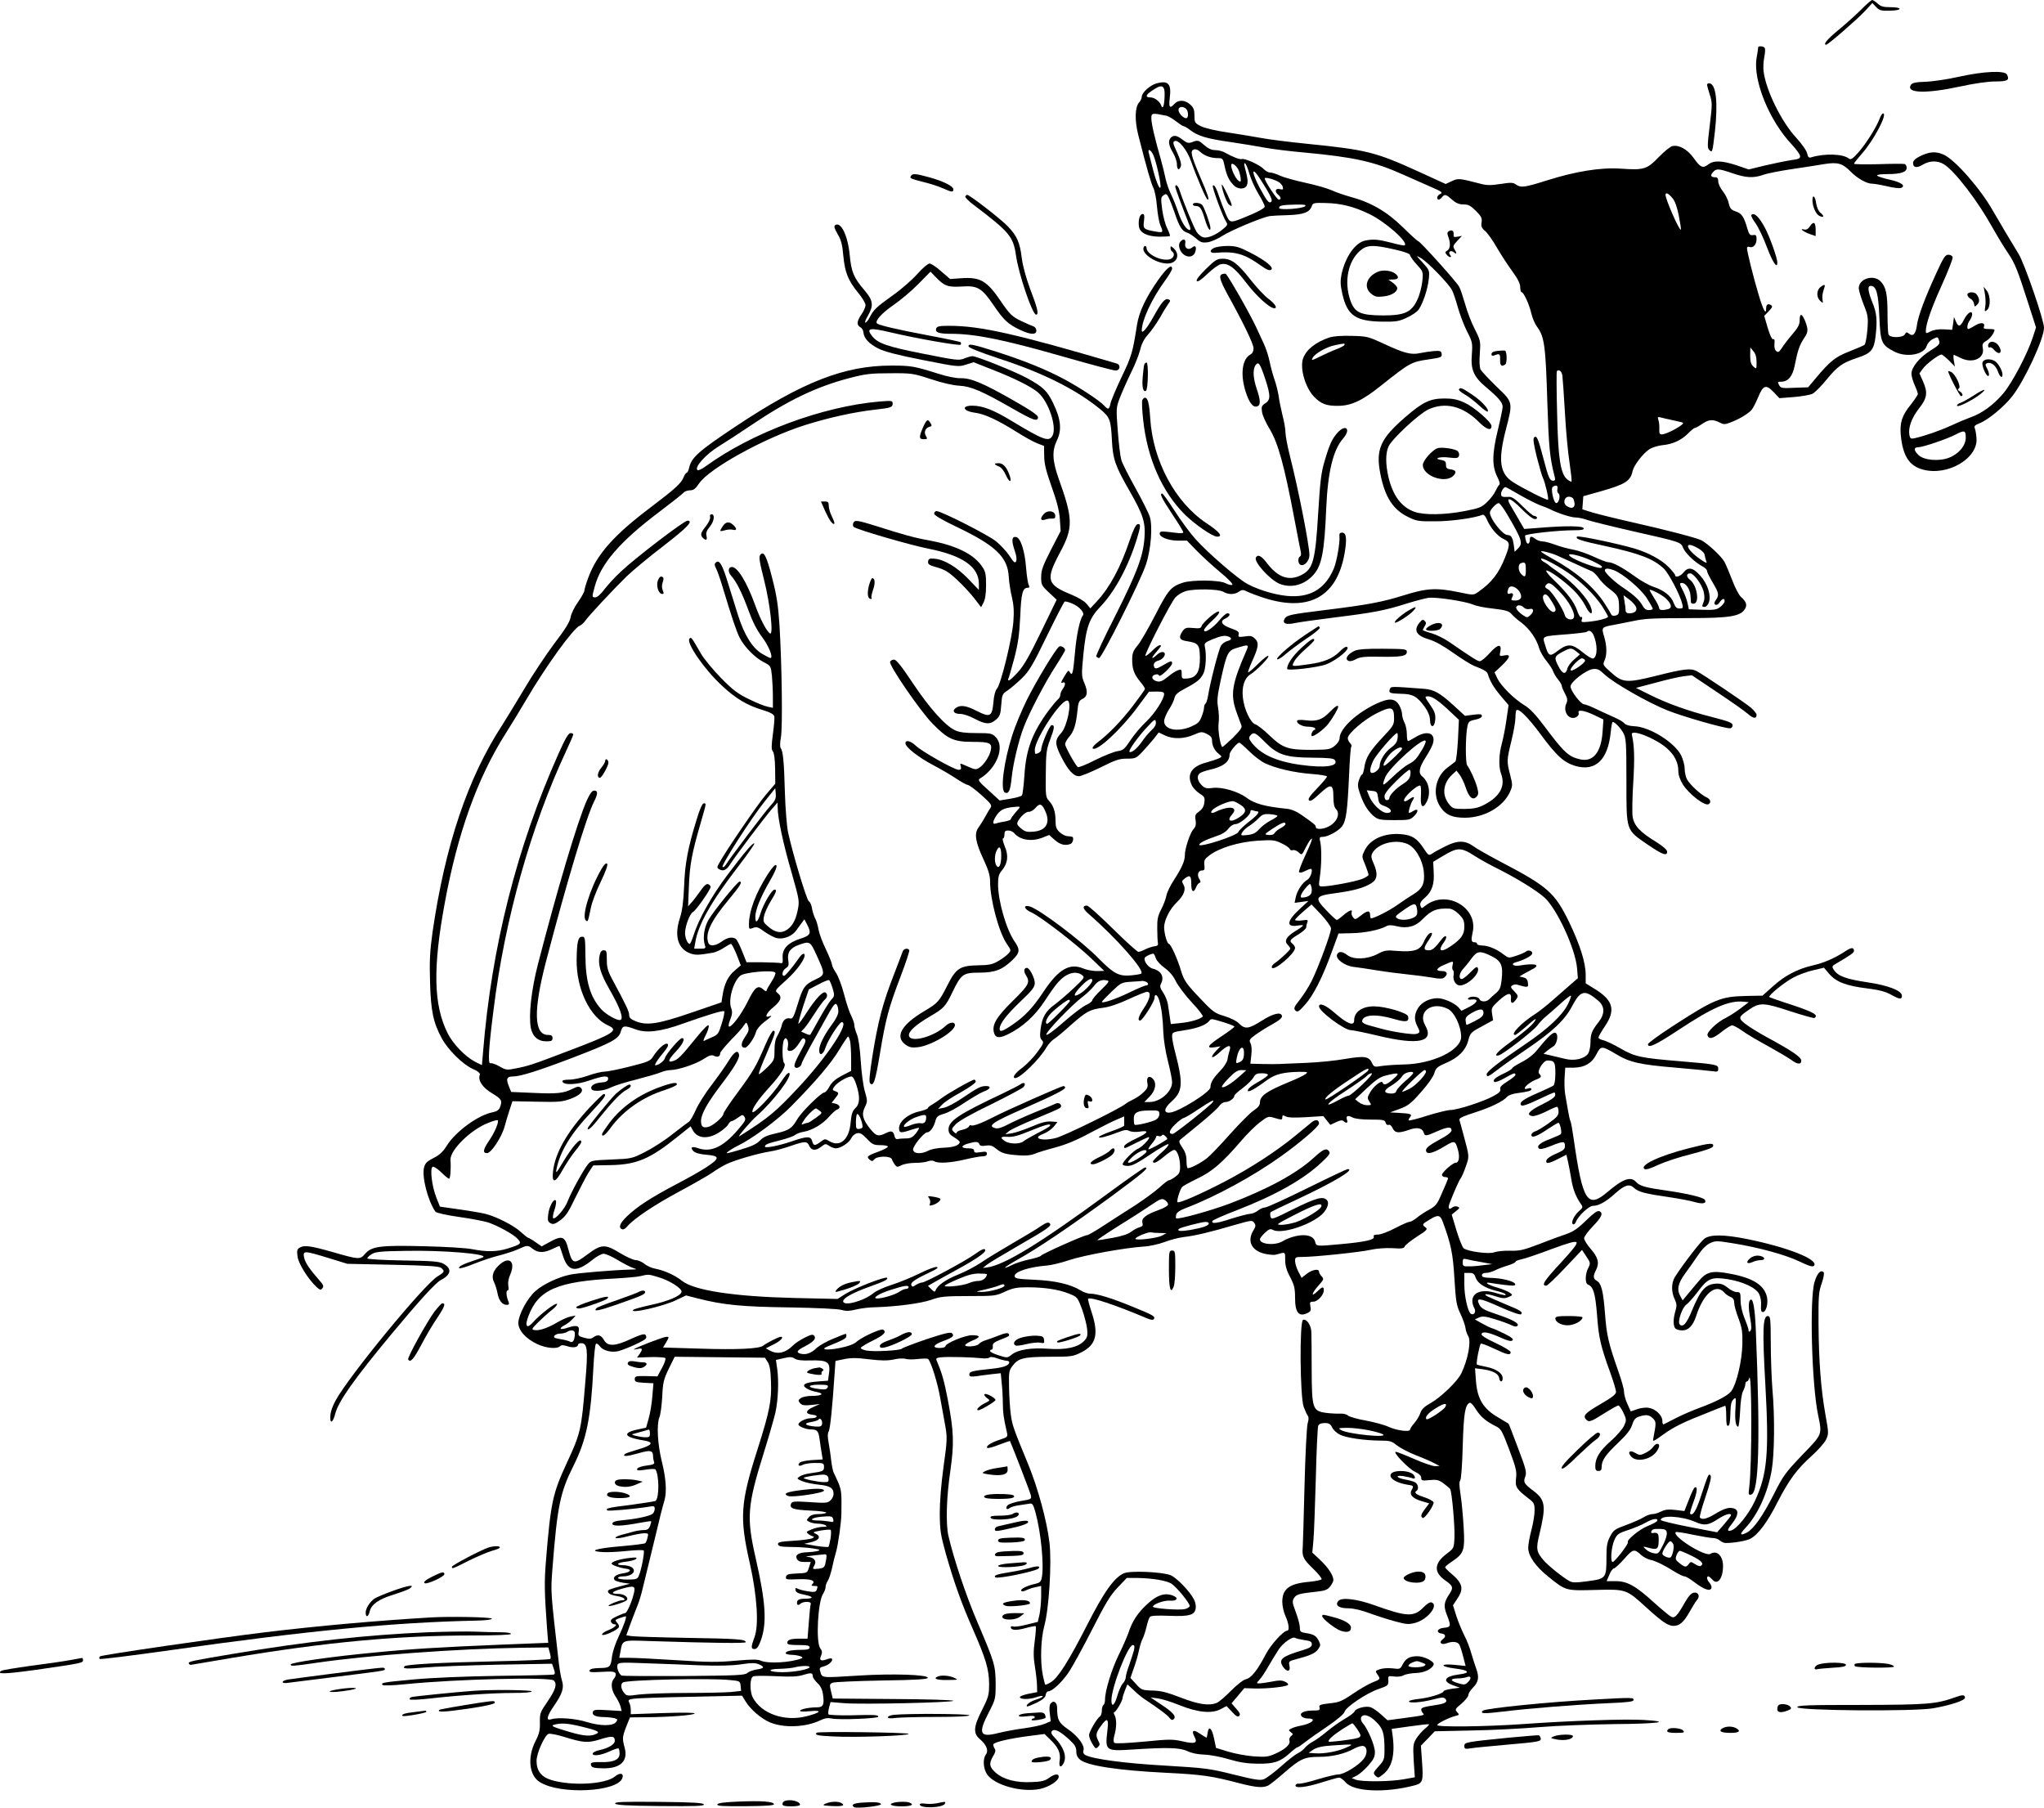  <svg version="1.0" xmlns="http://www.w3.org/2000/svg"
 width="1280pt" height="1132pt" viewBox="0 0 1280 1132"
 preserveAspectRatio="xMidYMid meet"><g transform="translate(0,1132) scale(0.1,-0.1)"
fill="#000000" stroke="none">
<path d="M11658 11263 c-31 -32 -95 -89 -142 -128 -73 -60 -102 -95 -80 -95
12 0 199 163 244 212 l45 49 24 -25 c21 -22 31 -24 87 -23 79 2 80 22 1 22
-44 0 -60 5 -79 23 -13 12 -29 22 -34 22 -5 0 -35 -26 -66 -57z"/>
<path d="M11010 11023 c0 -5 -4 -35 -10 -67 -23 -139 80 -392 220 -540 26 -28
50 -60 52 -71 3 -17 -5 -21 -57 -28 -33 -5 -106 -20 -162 -33 l-102 -25 -76
26 c-92 30 -143 32 -178 5 -33 -26 -49 -19 -92 42 -39 54 -92 83 -133 73 -13
-3 -52 -35 -86 -70 -72 -75 -92 -81 -236 -71 -125 9 -284 -17 -464 -74 -140
-44 -162 -47 -193 -25 -18 13 -33 13 -97 3 -59 -9 -86 -9 -123 1 -135 35 -140
36 -181 17 l-39 -18 -164 75 c-276 126 -330 139 -707 177 -110 11 -235 27
-278 35 -44 8 -139 24 -212 35 -77 11 -149 28 -172 40 -38 19 -40 23 -40 66 0
36 -5 50 -26 69 -33 30 -74 32 -99 5 -29 -32 -37 -24 -30 34 12 91 -8 114 -82
94 -41 -11 -93 -58 -93 -84 0 -10 -8 -26 -17 -36 -26 -29 -28 -112 -5 -203 52
-205 80 -302 94 -330 9 -16 19 -68 23 -115 4 -47 13 -100 21 -119 20 -47 19
-49 -28 -41 -76 13 -81 17 -74 67 4 34 2 43 -9 43 -17 0 -28 -36 -23 -76 4
-41 52 -65 128 -66 33 0 63 2 66 4 3 3 -5 24 -16 47 -12 22 -26 75 -32 118 -9
70 -9 78 8 90 16 12 20 10 32 -13 8 -15 25 -59 38 -97 29 -86 46 -113 76 -123
13 -3 38 -20 57 -36 29 -26 40 -29 73 -25 22 3 63 21 91 39 51 34 247 116 297
125 14 2 66 5 116 6 97 3 136 18 149 57 6 19 14 21 83 19 101 -2 179 -22 277
-69 101 -49 244 -175 222 -196 -3 -3 -40 4 -83 16 -83 21 -112 24 -164 14 -63
-13 -125 -101 -149 -211 -8 -42 -8 -66 5 -123 31 -136 83 -172 254 -174 83 -1
102 2 152 26 31 14 64 37 73 51 28 43 55 126 62 187 6 57 5 58 -38 106 -44 47
-44 47 -11 28 41 -23 175 -161 195 -201 8 -15 24 -63 36 -106 12 -43 37 -110
57 -150 35 -68 36 -75 31 -147 -8 -96 12 -140 91 -206 74 -62 102 -94 102
-121 0 -12 -14 -79 -31 -149 -36 -148 -36 -224 -2 -291 13 -25 18 -45 12 -48
-5 -4 -15 -21 -23 -38 -8 -18 -31 -49 -53 -70 -35 -34 -49 -39 -141 -57 -124
-24 -253 -26 -313 -5 -83 29 -136 101 -164 217 -19 82 -19 152 1 194 24 49
189 202 248 230 106 49 217 22 317 -78 48 -48 79 -58 79 -25 0 24 -107 117
-167 145 -46 21 -73 27 -128 27 -89 0 -135 -22 -244 -116 -157 -136 -187 -203
-157 -355 28 -145 79 -225 174 -271 53 -26 66 -28 172 -27 98 0 242 20 295 41
7 2 18 -10 25 -27 22 -53 66 -106 104 -124 43 -20 44 -32 12 -114 -40 -102
-85 -160 -170 -219 -29 -20 -30 -20 -120 -1 -142 29 -201 26 -347 -20 -135
-42 -225 -59 -494 -92 -210 -26 -235 -31 -249 -52 -19 -31 5 -42 64 -29 29 6
144 22 256 36 235 29 312 44 443 86 51 16 113 32 136 36 49 6 228 -21 282 -43
19 -9 77 -20 127 -25 75 -9 95 -15 111 -33 11 -13 39 -38 63 -55 51 -39 94
-101 110 -158 7 -23 28 -60 47 -82 18 -23 37 -51 41 -64 4 -12 17 -35 30 -50
13 -16 24 -34 24 -40 0 -7 9 -29 20 -49 16 -31 18 -42 9 -62 -24 -52 17 -109
62 -86 12 7 18 18 15 26 -9 23 33 17 97 -13 l58 -28 -5 -73 c-8 -130 -58 -194
-138 -177 -74 16 -102 41 -223 203 -57 76 -94 116 -130 137 -64 39 -146 121
-168 167 l-18 38 46 43 c54 52 58 72 14 63 -29 -6 -30 -5 -24 23 11 52 -15 49
-65 -7 -26 -29 -54 -52 -63 -52 -14 0 -40 16 -194 122 -29 20 -78 44 -108 53
-30 8 -55 18 -55 20 0 3 6 14 12 25 10 16 10 22 0 32 -11 11 -17 9 -33 -11
-39 -48 -19 -82 61 -105 35 -10 89 -40 151 -84 53 -38 112 -74 130 -81 60 -23
81 -35 86 -51 13 -44 36 -83 80 -136 l50 -59 -13 -90 c-7 -50 -20 -117 -29
-150 -19 -68 -21 -148 -5 -189 29 -77 -6 -143 -104 -194 -41 -21 -65 -26 -124
-27 -70 0 -75 2 -97 29 -47 58 -39 132 19 186 l27 25 19 -25 c11 -14 28 -49
38 -79 21 -64 44 -84 68 -60 13 14 14 23 4 60 -12 44 -44 113 -62 137 -12 13
-11 187 1 242 6 31 11 36 49 44 26 5 42 14 42 23 0 12 -11 13 -53 8 l-53 -7
-72 66 c-84 77 -122 98 -182 103 -211 16 -210 16 -216 -1 -10 -25 -1 -28 70
-30 74 -1 100 -16 149 -83 20 -28 31 -56 32 -80 1 -54 29 -52 33 3 2 33 -4 50
-33 92 -35 51 -35 52 -12 52 27 0 66 -27 140 -97 l53 -50 -6 -127 c-4 -69 -11
-130 -16 -134 -5 -5 -26 -20 -47 -36 -79 -58 -100 -171 -46 -250 32 -48 74
-66 153 -66 121 0 239 68 281 160 18 40 18 45 2 108 -22 86 -22 91 8 214 14
57 25 121 25 144 0 22 3 44 6 47 14 14 71 -42 149 -147 103 -140 148 -180 221
-202 126 -36 204 39 221 214 3 34 9 62 12 62 14 -1 50 -38 67 -70 17 -32 19
-61 19 -300 0 -317 -4 -304 134 -399 93 -63 121 -73 121 -43 0 11 -26 33 -68
60 -102 62 -139 102 -148 158 -4 26 -2 124 4 218 9 148 7 228 -9 296 -10 39
144 -20 217 -83 50 -43 74 -91 74 -144 0 -26 10 -54 28 -84 40 -63 139 -138
162 -124 18 11 11 32 -14 43 -36 16 -105 81 -122 113 -8 16 -14 45 -14 65 0
21 -10 57 -21 82 -40 82 -197 181 -295 185 -30 1 -53 8 -61 17 -6 9 -35 26
-65 39 -29 13 -80 36 -113 52 -33 16 -67 29 -75 29 -21 1 -85 85 -85 112 0 29
99 105 142 109 26 3 40 -4 70 -33 54 -52 274 -178 395 -226 98 -39 353 -112
391 -112 10 0 17 8 17 19 0 15 -22 24 -127 51 -151 38 -287 87 -398 143 l-80
40 125 33 c69 19 148 37 175 40 l50 6 158 -106 c87 -58 174 -119 193 -136 35
-30 54 -32 54 -5 0 7 -15 26 -34 43 -33 29 -299 208 -343 231 -36 18 -80 13
-250 -30 -190 -47 -212 -45 -289 25 -46 41 -48 45 -36 70 16 36 15 92 -3 152
-17 56 -16 58 64 72 31 6 81 16 111 22 84 18 118 19 360 20 250 0 317 11 346
55 17 26 11 47 -25 79 -11 10 -35 55 -52 100 -17 44 -39 97 -49 116 -17 34
-104 115 -145 137 -29 15 -220 65 -434 113 -102 23 -214 51 -248 61 l-64 20 3
41 3 41 110 31 c154 44 186 64 199 128 8 34 63 107 103 134 18 12 55 24 86 27
64 6 120 33 161 76 17 17 34 31 38 31 5 0 26 11 46 25 42 29 67 31 110 10 27
-14 34 -14 74 2 52 20 108 54 128 78 8 9 26 45 40 78 31 76 49 82 97 32 l36
-38 90 7 c49 4 102 13 118 21 15 8 55 48 88 89 69 84 98 104 193 136 84 27
104 50 113 133 12 99 8 148 -20 214 -28 71 -32 103 -10 103 35 0 48 -47 54
-195 7 -161 13 -175 95 -217 76 -39 188 -18 202 38 4 13 20 32 36 40 33 17 33
17 42 -12 5 -18 -4 -27 -55 -59 -68 -42 -119 -104 -119 -145 0 -15 9 -47 20
-71 11 -24 20 -49 20 -56 0 -6 -20 -35 -43 -65 -56 -68 -71 -114 -64 -192 13
-131 53 -193 138 -216 157 -43 350 72 336 200 -2 25 -7 52 -11 60 -5 11 3 19
26 28 55 20 156 103 210 172 78 101 198 359 198 428 0 48 -121 399 -158 460
-46 75 -119 198 -160 269 -79 141 -240 324 -311 355 -49 22 -91 19 -153 -13
-25 -13 -38 -26 -38 -40 0 -29 23 -33 61 -10 43 26 93 27 133 2 67 -42 209
-226 303 -395 31 -55 75 -128 98 -161 43 -64 58 -100 129 -322 l46 -143 -20
-62 c-35 -106 -126 -279 -183 -349 -59 -71 -136 -128 -207 -152 -25 -9 -80
-32 -123 -52 -70 -32 -159 -63 -228 -79 -23 -5 -27 -2 -32 20 -8 46 13 105 59
165 53 67 58 100 25 174 l-21 47 21 29 c20 29 99 89 117 89 5 0 26 -17 47 -37
l37 -38 -7 39 c-3 21 -3 36 2 34 4 -2 26 -12 47 -22 72 -33 145 2 133 63 -5
26 -2 33 22 47 24 14 51 51 51 69 0 3 -16 5 -36 5 -28 0 -35 3 -30 15 9 26
-21 29 -57 6 -19 -12 -37 -21 -41 -21 -11 0 -6 35 9 54 8 11 15 28 15 38 0 28
-29 10 -51 -33 -23 -46 -35 -49 -51 -11 l-12 27 -5 -40 -6 -40 -52 3 c-33 2
-64 -3 -83 -13 -28 -14 -30 -14 -30 3 0 43 35 144 101 289 38 85 69 163 67
172 -2 9 -13 16 -27 16 -19 0 -30 -16 -73 -110 -76 -165 -116 -274 -124 -332
-7 -55 -25 -73 -51 -51 -12 10 -17 9 -24 -5 -13 -23 -94 -24 -103 -1 -3 9 -6
66 -6 127 0 125 -9 169 -42 204 -44 47 -138 19 -138 -42 0 -13 14 -59 30 -100
28 -70 30 -82 24 -160 -4 -47 -12 -89 -18 -94 -6 -5 -49 -23 -94 -41 -88 -34
-121 -60 -213 -170 l-46 -55 -86 -3 c-78 -4 -86 -2 -96 17 -10 19 -9 21 12 21
45 0 73 34 86 102 17 88 30 128 57 168 28 41 29 56 8 110 -20 49 -34 51 -34 5
0 -26 -10 -47 -45 -87 -25 -29 -55 -68 -66 -86 -18 -27 -24 -30 -36 -20 -9 7
-13 24 -11 45 3 23 0 32 -8 29 -7 -3 -20 24 -34 71 l-22 75 28 29 c23 24 26
32 14 39 -18 11 -30 4 -30 -21 0 -45 -18 -12 -48 89 -33 110 -72 268 -72 289
0 7 7 10 15 7 23 -9 45 15 45 48 0 25 -4 29 -22 26 -19 -3 -25 4 -36 42 -21
73 -35 94 -72 106 -29 10 -36 18 -44 50 -4 22 -21 56 -37 76 -16 20 -29 48
-29 62 0 19 -5 26 -18 26 -28 0 -34 11 -15 32 21 24 35 23 123 -7 85 -29 130
-31 191 -10 24 9 105 25 179 36 74 11 167 25 206 32 84 13 113 4 165 -49 40
-41 99 -74 131 -74 13 0 55 -7 94 -16 39 -10 79 -14 88 -11 33 13 3 36 -70 52
-40 9 -76 20 -79 26 -4 5 23 9 64 9 83 0 121 12 121 39 0 11 -6 21 -12 24 -7
2 -82 2 -165 -1 -84 -2 -153 -1 -153 3 0 4 22 31 48 61 76 85 165 254 134 254
-5 0 -15 -15 -21 -32 -18 -51 -85 -158 -134 -213 -36 -40 -47 -47 -59 -38 -36
30 -152 34 -239 7 -12 -3 -18 4 -22 25 -4 18 -33 60 -70 100 -92 100 -188 295
-203 414 -3 23 -1 62 4 87 5 25 7 51 4 58 -4 13 -42 17 -42 5z m-3717 -307
c-2 -58 -11 -84 -21 -57 -9 26 -42 51 -67 51 -33 0 -32 14 3 38 69 49 88 42
85 -32z m135 -78 c15 -15 16 -58 0 -58 -19 0 -48 31 -48 52 0 21 29 25 48 6z
m-122 -43 c11 -3 38 -18 59 -35 21 -16 42 -30 47 -30 5 0 24 -11 42 -25 48
-37 106 -54 256 -75 74 -11 170 -27 213 -35 43 -8 153 -22 245 -30 311 -29
435 -56 616 -137 50 -22 128 -57 174 -77 70 -30 79 -37 62 -45 -11 -5 -20 -15
-20 -23 0 -17 15 -17 30 2 17 21 25 19 63 -15 25 -22 45 -30 72 -30 30 0 45
-8 77 -40 34 -34 40 -45 36 -72 -4 -25 0 -36 22 -54 15 -13 48 -59 73 -103 26
-45 70 -112 97 -149 35 -48 50 -78 50 -100 0 -18 4 -32 9 -32 13 0 48 -77 61
-134 6 -26 21 -62 34 -80 48 -64 55 -118 66 -481 9 -276 15 -340 45 -457 6
-22 4 -28 -9 -28 -21 0 -29 18 -61 140 -32 123 -42 147 -58 131 -8 -8 -3 -42
17 -123 16 -62 33 -122 39 -132 12 -25 37 -129 31 -135 -5 -6 -156 70 -217
109 -86 54 -97 136 -47 330 45 174 46 170 -59 270 -48 47 -93 95 -99 106 -7
14 -9 51 -5 101 5 76 5 80 -32 153 -21 41 -48 111 -60 156 -13 45 -29 93 -37
108 -15 30 -246 286 -257 286 -4 0 -48 40 -97 88 -99 97 -200 156 -329 190
-39 11 -91 29 -117 41 -26 12 -100 33 -165 47 -65 14 -136 34 -159 45 -22 10
-49 19 -61 19 -11 0 -28 10 -39 21 -23 26 -120 70 -137 63 -13 -4 -55 12 -107
41 -14 8 -40 15 -59 15 -23 0 -44 9 -68 30 -38 33 -41 34 -78 20 -22 -8 -32
-6 -59 15 -36 28 -56 31 -74 13 -18 -18 -14 -49 13 -93 13 -22 25 -55 25 -72
0 -37 15 -44 25 -13 4 13 -5 45 -24 86 -27 57 -28 66 -14 71 24 9 76 -55 101
-125 39 -110 96 -242 105 -242 11 0 3 26 -50 149 -55 130 -61 156 -37 165 11
4 25 -1 38 -13 27 -26 69 -41 111 -41 32 0 34 -2 44 -51 13 -58 25 -85 54
-116 27 -31 75 -31 86 -1 7 21 5 39 -14 112 -5 19 -4 27 2 23 6 -4 18 -33 27
-65 9 -32 34 -88 56 -125 22 -36 40 -72 40 -80 0 -9 -34 -29 -86 -51 -136 -57
-130 -57 -158 5 -13 30 -31 77 -40 104 -19 58 -32 82 -41 73 -7 -6 61 -192 82
-224 13 -20 11 -24 -19 -49 -43 -36 -95 -58 -123 -51 -12 3 -31 18 -41 33 -17
26 -81 181 -107 261 -10 30 -27 44 -27 22 0 -8 32 -96 91 -247 5 -14 5 -23 -1
-23 -20 0 -50 46 -71 109 -12 36 -32 87 -45 113 -13 26 -29 71 -35 100 -6 29
-19 82 -29 118 -38 131 -60 227 -60 259 0 34 2 35 96 16z m-83 -247 c19 -44
50 -186 44 -201 -6 -17 -31 46 -51 129 -10 38 -20 77 -22 87 -9 31 15 18 29
-15z m537 -102 c5 -16 10 -38 10 -49 0 -17 -2 -18 -17 -6 -18 15 -43 70 -43
94 0 25 38 -4 50 -39z m171 -110 c29 -49 38 -71 30 -79 -14 -14 -28 4 -76 94
-39 75 -49 122 -15 79 11 -14 38 -56 61 -94z m70 48 c15 -7 29 -22 32 -34 4
-17 2 -19 -19 -14 -28 7 -34 -16 -9 -36 18 -15 19 -30 3 -30 -12 0 -88 116
-88 133 0 9 47 -2 81 -19z m2471 -103 c17 -19 30 -56 41 -111 9 -46 15 -85 13
-88 -9 -9 -96 189 -96 218 0 18 18 10 42 -19z m-2299 -52 c-16 -16 -163 -26
-163 -11 0 15 17 19 100 21 58 1 72 -1 63 -10z m560 -271 c63 -14 97 -27 97
-35 0 -7 19 -34 41 -58 41 -45 42 -46 36 -105 -3 -32 -16 -84 -30 -114 -37
-81 -79 -101 -217 -101 -141 1 -177 17 -204 95 -40 115 -15 244 61 310 42 37
81 39 216 8z m2267 -706 c0 -44 0 -45 -20 -27 -15 14 -20 31 -20 69 l1 51 19
-24 c14 -15 20 -38 20 -69z m-1216 -84 c2 -18 10 -123 16 -233 6 -110 19 -251
29 -313 9 -62 15 -115 12 -117 -4 -2 -16 5 -27 14 -42 34 -57 132 -63 414 -4
142 -4 261 -2 263 14 13 31 0 35 -28z m691 -279 c33 -7 62 -14 64 -16 13 -10
-100 -72 -132 -73 -14 0 -17 7 -16 33 1 17 -1 43 -5 55 -7 20 -5 23 11 19 10
-3 45 -11 78 -18z m1835 -109 c0 -50 -43 -102 -105 -126 -63 -24 -156 -16
-190 16 -32 30 -32 50 -1 50 28 0 184 53 236 81 52 27 60 24 60 -21z m-2557
-321 c-3 -12 0 -24 6 -28 15 -10 4 -61 -13 -61 -17 0 -37 93 -22 102 21 14 34
8 29 -13z m-234 -39 c47 -27 105 -56 127 -64 23 -8 50 -19 60 -24 48 -25 132
-52 160 -52 18 0 51 -7 75 -16 24 -8 152 -40 284 -70 301 -68 300 -68 315
-104 14 -34 74 -91 119 -115 17 -8 31 -22 31 -30 0 -8 16 -40 35 -72 39 -65
42 -79 20 -110 -11 -16 -12 -24 -3 -29 7 -4 18 1 26 14 17 25 32 29 32 8 0 -8
-12 -24 -27 -36 -23 -18 -38 -20 -112 -18 l-85 3 -8 38 c-4 20 -17 55 -28 77
-24 46 -24 50 -7 50 24 0 50 -39 53 -77 2 -21 3 -41 3 -45 1 -5 8 -8 16 -8 40
0 24 113 -21 149 -26 20 -25 41 1 41 21 0 72 -68 83 -112 7 -26 7 -50 1 -65
-12 -32 -12 -33 6 -33 9 0 20 12 26 27 16 43 -6 115 -53 168 -46 52 -76 58
-106 20 -19 -24 -52 -34 -52 -16 0 5 -18 27 -40 50 -45 46 -128 91 -216 117
-115 33 -349 82 -358 74 -14 -14 23 -26 177 -59 215 -47 299 -79 365 -140 32
-30 103 -165 117 -223 6 -25 4 -28 -17 -28 -18 0 -27 8 -37 35 -15 43 -62 80
-127 101 -27 9 -79 38 -116 65 -79 57 -139 89 -167 89 -10 0 -52 16 -92 35
-41 19 -99 39 -129 44 -30 5 -80 19 -110 30 -30 11 -66 21 -80 21 -14 0 -34 7
-44 15 -27 20 -36 19 -36 -4 0 -29 -17 -34 -24 -8 -3 12 -6 27 -6 33 0 11 206
34 308 34 47 0 63 3 59 13 -4 14 -106 16 -267 3 l-105 -8 -28 48 c-15 27 -39
68 -53 91 -41 67 -10 62 62 -11 37 -38 73 -66 85 -66 11 0 17 5 14 10 -3 6
-12 10 -18 10 -7 0 -39 27 -72 60 -44 45 -67 60 -85 59 -43 -2 -50 0 -50 19 0
16 17 42 28 42 3 0 43 -22 91 -50z m335 -26 c18 -47 -3 -67 -42 -43 -27 17
-17 59 13 59 13 0 26 -7 29 -16z m-412 -101 c89 -152 96 -175 65 -206 l-22
-22 -5 40 c-7 49 -16 65 -39 65 -31 0 -111 102 -111 141 0 16 40 59 55 59 7 0
33 -35 57 -77z m1192 -206 c23 -13 40 -30 41 -42 2 -11 6 -29 10 -39 7 -15 -1
-13 -38 13 -94 65 -105 121 -13 68z m-884 -45 c19 -9 71 -32 115 -52 44 -21
90 -41 102 -46 12 -5 32 -25 45 -44 13 -19 43 -50 68 -68 53 -40 58 -51 59
-113 1 -40 -2 -47 -21 -53 -13 -3 -24 -1 -26 4 -2 5 -21 37 -43 71 -68 104
-178 199 -331 283 -38 21 -68 40 -68 43 0 7 61 -8 100 -25z m223 -35 c55 -27
68 -36 54 -42 -18 -8 -161 45 -194 71 -35 29 62 8 140 -29z m-158 -70 c85 -57
171 -142 217 -211 21 -33 38 -63 38 -67 0 -10 -60 -26 -123 -32 -44 -4 -47 -3
-41 15 4 13 2 18 -4 14 -6 -3 -17 14 -26 42 -18 52 -61 109 -145 190 -30 28
-52 55 -48 59 10 9 109 -61 171 -122 29 -28 62 -73 74 -98 24 -51 49 -64 38
-20 -16 60 -109 163 -211 233 -27 18 -52 37 -55 40 -3 4 -15 12 -27 19 -13 6
-23 16 -23 22 0 12 89 -33 165 -84z m-260 18 c1 -48 -5 -54 -29 -29 -19 19
-21 60 -3 67 27 11 32 5 32 -38z m551 -5 c57 -22 167 -115 206 -174 21 -33 38
-63 38 -68 0 -4 -11 -8 -25 -8 -17 0 -29 9 -39 28 -17 32 -54 67 -115 108 -56
36 -121 97 -121 112 0 15 20 15 56 2z m-338 -136 c56 -57 98 -134 88 -160 -8
-22 -49 -13 -56 12 -10 40 -82 152 -106 164 -18 10 -21 16 -13 27 18 21 30 16
87 -43z m-256 6 c25 -34 15 -60 -23 -60 -26 0 -28 2 -20 19 12 21 5 32 -15 24
-15 -6 -18 6 -8 32 9 23 43 15 66 -15z m920 -47 c36 -34 41 -60 14 -67 -35 -9
-56 -7 -56 7 0 7 -13 34 -30 60 -16 26 -30 50 -30 52 0 11 77 -28 102 -52z
m-710 -26 c21 -36 24 -48 14 -56 -24 -20 -92 80 -69 103 13 12 27 0 55 -47z
m524 -29 c7 -23 -9 -38 -43 -38 -15 0 -23 6 -23 18 0 9 -3 35 -7 56 l-6 39 36
-27 c20 -15 39 -37 43 -48z m-703 -2 c8 -9 24 -12 36 -9 27 7 29 -17 3 -40
-17 -15 -20 -15 -43 0 -31 21 -50 44 -43 54 8 14 31 11 47 -5z m435 -170 c27
-60 27 -138 -1 -149 -7 -3 -37 15 -66 39 -66 54 -93 56 -155 10 -51 -40 -59
-37 -81 38 -17 55 -23 52 143 65 62 5 116 12 119 15 13 13 30 5 41 -18z m-107
-105 l23 -18 -36 -32 c-20 -17 -39 -42 -42 -55 -11 -43 -32 -38 -58 15 -28 54
-25 61 37 93 39 20 48 20 76 -3z m55 -56 c4 -13 -73 -68 -88 -63 -16 6 52 79
70 76 8 -2 17 -7 18 -13z"/>
<path d="M7651 10164 c-2 -23 30 -112 44 -124 27 -22 24 -7 -10 65 -18 39 -34
65 -34 59z"/>
<path d="M7470 10040 c0 -5 8 -10 19 -10 26 0 36 -16 56 -82 16 -55 35 -85 35
-55 0 21 -38 128 -51 143 -13 16 -59 19 -59 4z"/>
<path d="M9072 9872 c-10 -7 -10 -15 -2 -36 15 -40 12 -74 -7 -85 -14 -8 -15
-12 -4 -25 7 -9 18 -16 23 -16 6 0 6 6 -1 14 -16 19 5 32 24 16 18 -15 19 -6
3 20 -11 17 -8 24 17 51 l30 32 -27 -5 c-23 -4 -27 -2 -25 15 2 22 -12 31 -31
19z"/>
<path d="M9378 9123 c-26 -3 -38 -9 -38 -20 0 -10 5 -13 18 -8 33 13 37 10 36
-27 -1 -37 8 -46 32 -30 13 8 11 86 -2 87 -5 1 -26 0 -46 -2z"/>
<path d="M8630 9619 c-73 -30 -94 -99 -42 -139 22 -18 35 -21 76 -16 49 5 86
28 86 52 0 7 -12 22 -27 33 l-28 20 27 1 c35 0 42 13 19 34 -23 21 -78 29
-111 15z"/>
<path d="M12265 10839 c-71 -16 -166 -30 -209 -31 -62 -2 -81 -7 -90 -20 -32
-52 95 -56 312 -9 87 19 172 31 217 31 77 0 91 8 73 43 -14 27 -146 21 -303
-14z"/>
<path d="M10690 10790 c0 -6 8 -34 17 -63 16 -48 16 -60 0 -191 -15 -124 -16
-142 -3 -155 19 -19 20 -16 35 114 20 180 8 295 -32 303 -10 2 -17 -2 -17 -8z"/>
<path d="M5705 10219 c-10 -15 -6 -17 79 -39 42 -10 97 -28 123 -40 54 -24 63
-25 63 -5 0 19 -61 50 -151 75 -83 23 -105 25 -114 9z"/>
<path d="M6045 10090 c-3 -5 20 -29 51 -52 225 -170 249 -199 266 -315 16
-117 103 -373 126 -373 19 0 10 39 -40 169 -22 60 -43 136 -49 182 -12 100
-29 140 -87 201 -41 44 -240 198 -255 198 -3 0 -9 -4 -12 -10z"/>
<path d="M11350 10066 c0 -38 21 -86 42 -97 29 -15 35 -3 9 18 -14 12 -24 34
-28 61 -6 44 -23 58 -23 18z"/>
<path d="M10967 9974 c-3 -4 8 -27 26 -51 18 -25 50 -92 72 -151 38 -99 65
-138 65 -95 0 27 -46 156 -75 212 -39 74 -70 103 -88 85z"/>
<path d="M11335 9904 c-12 -18 -23 -24 -37 -21 -34 9 -4 -15 37 -29 l35 -12 0
39 c0 48 -13 56 -35 23z"/>
<path d="M5231 9911 c-10 -7 -7 -18 14 -56 22 -36 30 -66 36 -136 10 -105 29
-153 92 -231 26 -31 47 -66 47 -78 0 -12 -11 -38 -25 -58 -30 -43 -32 -68 -7
-81 10 -5 18 -20 19 -32 3 -37 35 -72 93 -101 39 -20 121 -41 278 -72 217 -43
225 -44 271 -29 l48 15 114 -45 c141 -55 245 -107 288 -143 67 -56 121 -217
92 -272 -22 -41 -58 -27 -255 92 -113 69 -183 96 -247 96 -71 0 -59 -34 16
-44 61 -8 141 -45 259 -119 49 -31 108 -64 132 -73 l42 -16 1 -62 c0 -48 11
-93 46 -192 33 -92 48 -150 52 -204 l5 -75 -61 -118 c-51 -100 -61 -127 -61
-170 0 -48 3 -54 48 -96 l49 -46 -97 -200 c-71 -147 -109 -214 -144 -252 -26
-29 -52 -53 -58 -53 -5 0 -7 4 -4 9 3 4 19 62 37 127 25 96 32 148 38 265 6
147 15 179 48 179 10 0 11 5 5 18 -5 9 -12 55 -16 102 -8 111 -35 194 -64 198
-27 4 -29 -24 -6 -91 10 -29 12 -52 7 -62 -7 -13 -15 -6 -41 34 -18 27 -56 69
-85 92 -51 41 -343 189 -372 189 -8 0 -15 -7 -15 -16 0 -10 48 -39 143 -84
240 -115 317 -187 324 -310 2 -36 11 -94 20 -130 11 -47 14 -89 9 -152 -7
-101 -78 -393 -103 -420 -10 -11 -19 -44 -22 -85 -8 -90 -21 -97 -103 -55 -68
35 -104 40 -133 19 -25 -19 -11 -37 29 -37 18 0 58 -13 89 -30 68 -36 97 -38
134 -6 24 21 29 33 33 92 5 65 7 70 40 91 19 13 59 47 89 76 46 45 68 81 156
263 57 117 107 214 112 217 5 3 27 -3 50 -13 45 -20 77 -58 64 -74 -19 -23
-41 -127 -50 -240 -11 -122 -16 -141 -31 -116 -10 16 -9 17 -39 -32 -18 -30
-19 -37 -7 -32 20 8 20 -14 1 -40 -8 -11 -15 -27 -15 -37 0 -9 -7 -23 -17 -30
-9 -8 -33 -37 -55 -66 -104 -141 -143 -245 -153 -409 -4 -62 -11 -117 -15
-123 -3 -7 -37 -16 -73 -22 l-67 -11 -70 64 c-60 54 -68 64 -54 73 107 64 159
201 99 260 -22 23 -31 25 -121 25 -69 0 -106 5 -132 17 -62 28 -162 140 -266
296 -70 105 -103 147 -117 147 -11 0 -22 -6 -25 -14 -8 -22 190 -310 266 -387
95 -97 132 -114 253 -114 107 0 122 -8 111 -55 -8 -36 -43 -89 -70 -106 -21
-14 -27 -14 -70 5 -57 25 -53 25 -47 1 4 -15 0 -20 -14 -20 -27 0 -231 115
-268 151 -33 31 -65 38 -65 15 0 -24 82 -88 171 -135 46 -24 111 -62 144 -84
33 -22 67 -41 76 -42 9 -1 47 -29 85 -63 60 -54 67 -64 57 -80 -7 -9 -22 -35
-34 -57 -12 -22 -31 -52 -42 -67 -27 -37 -19 -90 32 -199 30 -64 41 -100 41
-135 0 -116 55 -323 106 -395 26 -39 27 -40 8 -60 -10 -12 -38 -32 -62 -46
-35 -21 -57 -26 -125 -27 -115 -2 -140 -18 -194 -125 -52 -102 -58 -110 -145
-162 -144 -85 -186 -161 -117 -210 24 -17 40 -20 76 -16 83 9 233 98 233 139
0 22 -33 19 -58 -5 -73 -69 -223 -109 -230 -61 -4 26 43 68 135 122 84 49 94
60 138 151 54 112 67 121 167 121 98 0 144 18 206 77 49 47 52 66 15 119 -52
76 -103 253 -103 358 0 47 5 64 25 87 36 44 42 92 17 150 -11 27 -16 49 -11
49 5 0 9 11 9 25 0 20 5 25 24 25 13 0 29 -7 37 -16 36 -44 110 -56 179 -28
l40 16 35 -31 c34 -30 66 -38 99 -25 16 6 23 43 9 45 -5 1 -18 3 -31 4 -13 1
-34 13 -47 25 -20 19 -25 33 -25 71 0 56 -13 95 -42 126 -19 21 -21 33 -19
168 1 128 4 153 26 211 29 76 31 94 11 94 -13 0 -66 -124 -66 -155 0 -11 -20
-25 -36 -25 -2 0 -4 10 -4 23 0 70 169 325 206 310 28 -10 -3 -161 -41 -203
-40 -42 -40 -68 -1 -145 43 -86 78 -125 112 -125 14 0 75 25 136 55 93 47 118
55 165 55 53 0 58 2 97 43 22 24 55 61 72 82 l30 39 40 -19 c50 -24 120 -22
181 5 44 19 49 20 80 5 24 -12 33 -22 33 -41 0 -32 16 -64 43 -85 20 -16 20
-17 1 -27 -11 -5 -46 -17 -79 -26 -94 -24 -126 -76 -90 -146 8 -15 29 -37 48
-49 29 -18 33 -24 29 -56 -3 -24 -13 -41 -32 -55 -25 -18 -28 -25 -23 -55 4
-26 1 -41 -13 -56 -21 -23 -54 -121 -54 -162 0 -37 -18 -79 -68 -156 -23 -35
-45 -80 -48 -100 -4 -20 -18 -58 -33 -86 -21 -41 -25 -63 -24 -120 0 -38 2
-78 4 -89 3 -14 -3 -19 -22 -21 -15 -2 -41 -11 -57 -19 -17 -9 -37 -16 -43
-16 -7 0 -79 65 -160 145 -81 80 -154 145 -162 145 -31 0 -27 -20 10 -52 176
-153 352 -353 330 -374 -3 -3 -32 -8 -64 -11 -75 -7 -108 10 -200 103 -106
110 -379 315 -436 329 -43 11 -34 -18 12 -38 57 -25 282 -199 376 -289 l80
-77 -46 -1 c-26 0 -64 7 -85 16 -86 36 -155 -4 -249 -145 -68 -102 -117 -154
-195 -207 -61 -42 -80 -48 -80 -26 0 32 42 87 131 172 74 70 89 90 89 115 0
32 -33 95 -49 95 -19 0 -22 -21 -7 -45 29 -45 20 -62 -83 -163 -101 -100 -129
-147 -117 -196 9 -36 34 -39 90 -11 91 45 169 116 231 212 31 48 69 101 84
116 50 55 108 71 147 42 18 -14 16 -18 -52 -82 -40 -38 -94 -84 -121 -104 -56
-41 -78 -80 -87 -156 -5 -39 -3 -55 9 -66 13 -14 10 -22 -30 -76 -24 -33 -67
-77 -95 -98 -45 -33 -64 -63 -42 -63 32 0 154 120 195 192 12 20 33 43 47 52
14 8 61 47 105 87 97 86 121 99 202 109 41 5 96 24 161 54 54 25 106 46 115
46 28 0 20 -43 -18 -100 -35 -52 -44 -80 -25 -80 14 0 90 119 90 142 0 29 18
21 29 -14 15 -50 23 -113 26 -202 2 -47 14 -123 29 -181 14 -54 26 -114 26
-131 0 -59 -74 -124 -141 -124 l-33 0 34 35 c37 38 45 85 18 112 -23 22 -40 7
-33 -27 5 -23 1 -35 -22 -57 -15 -16 -44 -36 -63 -45 -19 -9 -44 -23 -55 -32
-44 -33 -378 -197 -432 -211 -56 -15 -113 -12 -113 5 0 4 17 15 39 23 21 9 49
29 61 44 l22 28 -41 3 c-29 2 -63 -7 -123 -33 -46 -19 -101 -38 -123 -41 l-40
-6 24 20 c14 11 88 46 165 77 78 32 147 62 154 68 19 15 -5 39 -27 27 -10 -5
-69 -30 -132 -55 -63 -26 -138 -60 -168 -76 -36 -19 -62 -27 -77 -23 -54 14
-20 37 181 125 184 81 255 117 255 129 0 6 -5 10 -11 10 -12 0 -349 -149 -429
-190 -81 -42 -137 -63 -148 -56 -5 3 -12 0 -15 -8 -3 -7 -22 -16 -41 -20 -20
-4 -36 -12 -36 -19 0 -6 -7 -4 -17 6 -16 16 -15 19 12 48 19 20 102 67 221
124 104 51 196 101 204 109 17 21 4 34 -18 18 -9 -7 -60 -33 -112 -58 -278
-131 -340 -173 -340 -225 0 -23 8 -34 35 -50 19 -12 35 -24 35 -29 0 -20 -37
-34 -98 -36 -39 -1 -80 -9 -97 -18 -45 -24 -93 -21 -97 5 -3 22 68 109 88 109
18 0 42 33 51 69 8 30 15 36 56 48 26 7 84 39 129 70 46 30 98 61 117 68 43
15 52 35 16 35 -33 0 -51 -9 -150 -76 -44 -30 -96 -57 -115 -60 l-35 -7 24 26
c13 15 66 50 118 78 51 29 93 58 93 66 0 7 -4 13 -9 13 -14 0 -173 -90 -209
-119 -19 -14 -45 -32 -58 -39 -13 -7 -24 -17 -24 -21 0 -4 -26 -14 -57 -21
-67 -15 -123 -62 -123 -104 0 -31 11 -32 76 -10 25 8 47 14 49 12 2 -2 -7 -18
-20 -35 -20 -24 -32 -31 -63 -31 -21 0 -44 -2 -52 -4 -8 -2 -16 6 -18 17 -7
33 -19 38 -53 21 -48 -24 -62 -20 -98 24 -49 61 -57 93 -35 138 17 35 17 40
-1 102 -10 36 -21 121 -25 190 -5 78 -14 140 -24 164 -9 21 -16 47 -16 58 0
11 -9 37 -19 57 -11 20 -31 80 -45 135 -14 54 -37 115 -51 135 -14 21 -25 44
-25 52 0 8 -17 51 -38 95 -21 43 -42 99 -46 123 -4 24 -13 56 -21 70 -7 14
-17 43 -20 63 -3 21 -12 41 -20 45 -14 8 -103 305 -130 432 -8 39 -17 152 -20
253 -5 193 -12 256 -26 274 -5 6 -5 34 1 66 12 62 6 470 -9 708 -8 121 -18
185 -45 289 -36 141 -53 174 -75 147 -10 -12 -5 -43 24 -158 38 -150 60 -348
37 -334 -21 12 -62 91 -93 177 -52 144 -110 239 -146 239 -23 0 -26 -30 -6
-53 34 -37 69 -107 109 -216 26 -72 53 -125 85 -168 43 -56 74 -133 53 -133
-4 0 -27 12 -51 26 -61 35 -113 120 -152 244 -17 55 -45 144 -62 199 -35 115
-54 148 -75 130 -11 -9 -11 -15 0 -38 8 -14 26 -66 41 -116 58 -193 88 -281
107 -318 29 -57 96 -125 149 -152 46 -24 46 -24 53 -86 3 -34 6 -93 6 -131 l0
-70 -32 7 c-18 3 -71 24 -117 47 -69 33 -101 57 -175 132 -50 51 -106 119
-125 151 -60 104 -62 108 -73 97 -24 -24 91 -192 204 -296 84 -79 156 -122
252 -151 52 -16 72 -27 75 -41 2 -10 -2 -61 -9 -111 -10 -75 -10 -96 0 -108 8
-10 13 -49 14 -109 l1 -93 -59 -69 c-51 -59 -258 -362 -295 -433 -11 -19 -11
-25 0 -32 27 -17 48 -8 71 29 29 46 215 293 262 347 l35 40 1 -31 c0 -65 34
-224 85 -400 52 -183 52 -185 40 -245 -14 -68 -39 -107 -78 -127 -33 -16 -66
-8 -107 27 -29 24 -32 31 -26 62 3 20 22 62 41 94 37 60 42 75 25 75 -16 0
-69 -89 -87 -147 -18 -59 -33 -69 -33 -23 0 42 32 122 91 224 34 59 47 92 40
99 -6 6 -23 -11 -51 -54 -77 -119 -120 -233 -120 -319 0 -28 2 -29 26 -20 22
9 33 5 72 -24 26 -18 61 -37 78 -40 41 -9 95 13 120 48 11 15 26 37 35 48 l16
22 17 -32 c29 -55 22 -69 -41 -89 -78 -25 -115 -63 -112 -117 2 -32 0 -40 -12
-36 -8 2 -59 4 -114 5 l-100 0 -28 70 c-15 38 -33 73 -40 77 -22 14 -53 8 -87
-17 -39 -28 -75 -32 -84 -9 -22 57 14 135 124 267 75 90 92 117 71 117 -13 0
-162 -184 -194 -239 -28 -49 -37 -113 -23 -159 7 -20 4 -22 -30 -22 l-37 0 7
39 c17 110 99 255 267 473 60 78 106 144 103 147 -8 8 -59 -52 -170 -199 -97
-129 -179 -275 -210 -374 -10 -31 -21 -56 -25 -56 -13 0 -29 37 -29 68 0 42
29 121 50 132 19 10 110 140 110 157 0 6 -7 14 -15 17 -11 4 -26 -9 -48 -41
-18 -25 -42 -58 -55 -72 l-23 -26 5 125 c5 135 19 209 72 391 39 136 38 129
21 129 -9 0 -26 -39 -45 -103 -54 -175 -73 -274 -78 -417 -4 -97 -12 -153 -26
-197 -38 -115 -12 -197 69 -224 32 -10 49 -9 138 6 16 3 46 16 67 30 21 14 41
25 46 25 4 0 20 -30 35 -67 l26 -67 -38 -33 c-42 -35 -65 -83 -76 -154 l-7
-45 -184 -63 c-209 -72 -280 -83 -349 -57 -35 14 -45 23 -45 41 0 21 -17 58
-109 229 -25 47 -31 71 -31 117 0 52 -2 59 -19 59 -14 0 -21 -9 -26 -31 -12
-55 4 -114 62 -214 67 -117 90 -183 68 -191 -18 -7 -92 35 -121 68 -68 76 -97
173 -98 333 -1 113 -2 120 -21 120 -25 0 -32 -31 -34 -141 -3 -185 83 -364
198 -415 68 -30 36 -51 -244 -157 -233 -89 -255 -96 -337 -112 -53 -11 -60
-10 -100 13 -24 14 -49 22 -57 20 -17 -7 -11 95 20 337 70 565 233 1143 454
1617 25 53 45 100 45 104 0 5 -8 9 -17 9 -13 0 -34 -35 -75 -128 -262 -587
-420 -1211 -473 -1869 l-7 -82 -41 20 c-64 33 -141 113 -175 182 -87 176 -92
406 -17 812 80 437 205 784 380 1060 32 50 89 144 128 210 124 212 297 451
337 467 10 4 25 17 34 30 22 32 177 198 261 280 39 37 142 123 230 190 149
115 190 158 150 158 -21 0 -329 -235 -417 -319 -38 -35 -84 -86 -104 -112 -21
-29 -44 -49 -55 -49 -23 0 -23 1 -5 66 38 144 157 282 402 467 78 59 147 113
154 122 7 8 25 15 41 15 21 0 34 9 56 42 64 95 408 285 663 366 145 46 306 82
440 97 98 11 110 15 110 37 0 20 -4 20 -82 14 -359 -31 -797 -194 -1088 -405
-23 -17 -46 -28 -51 -25 -25 15 49 99 136 152 33 20 121 77 195 127 234 158
410 243 620 298 101 26 132 30 255 30 136 1 144 -1 255 -37 71 -24 139 -39
178 -41 73 -4 143 -34 338 -146 126 -72 154 -81 154 -51 0 12 -46 44 -152 104
-191 109 -267 141 -332 140 -29 -1 -87 11 -140 28 -149 47 -171 51 -294 51
-294 0 -556 -102 -975 -381 -233 -155 -278 -195 -292 -261 -4 -16 -10 -29 -15
-29 -4 0 -13 -13 -20 -30 -15 -37 -54 -72 -206 -187 -229 -173 -334 -291 -389
-437 -14 -37 -25 -74 -25 -82 0 -9 -18 -42 -40 -73 -23 -32 -44 -75 -47 -97
-5 -28 -33 -74 -103 -165 -52 -70 -138 -199 -189 -286 -52 -87 -113 -187 -136
-223 -216 -331 -357 -752 -436 -1294 -17 -123 -20 -180 -16 -315 5 -181 20
-254 74 -353 38 -70 129 -161 192 -190 35 -15 49 -28 46 -37 -14 -35 16 -80
76 -116 61 -37 66 -46 50 -88 -7 -17 -20 -26 -45 -31 -91 -17 -232 -120 -288
-209 -24 -39 -45 -58 -82 -77 -40 -20 -53 -32 -60 -58 -16 -58 23 -210 71
-279 5 -7 72 -22 150 -33 78 -11 160 -27 183 -35 63 -22 156 -74 181 -101 28
-30 22 -35 -61 -61 -66 -21 -133 -22 -220 -5 -36 8 -172 16 -303 19 -277 7
-331 0 -372 -49 -30 -35 -37 -35 -200 12 -133 38 -177 45 -205 30 -19 -10 -22
-18 -17 -55 4 -45 66 -143 119 -193 22 -20 27 -21 37 -8 10 12 6 22 -22 53
-59 67 -87 109 -93 141 -8 42 0 42 151 -4 l120 -37 286 -6 c220 -5 290 -9 302
-20 24 -20 21 -26 -22 -52 -85 -51 -561 -631 -640 -779 -26 -50 -35 -82 -32
-117 2 -29 19 -10 30 34 20 79 117 216 355 503 175 210 274 318 306 335 66 34
72 72 16 103 -26 14 -67 17 -253 20 -123 2 -223 8 -223 13 0 5 12 17 27 26 23
15 56 19 212 21 233 5 521 -19 486 -40 -6 -3 -28 -11 -50 -18 -71 -23 -106
-40 -100 -50 3 -5 45 7 93 27 48 19 119 43 157 52 39 10 92 27 119 39 59 27
62 27 93 2 33 -26 73 -25 124 1 23 11 42 19 43 17 2 -2 11 -30 22 -63 32 -100
84 -105 188 -20 24 19 54 35 66 35 13 0 54 -18 91 -41 37 -22 80 -44 96 -49
25 -8 24 -8 -17 -9 -105 -3 -331 -21 -381 -32 -74 -16 -166 -59 -215 -102 -51
-44 -106 -147 -108 -198 -1 -48 45 -100 119 -135 53 -25 123 -32 142 -13 8 8
20 8 46 0 34 -12 67 -7 67 10 0 5 9 9 20 9 39 0 43 -40 25 -247 -24 -295 -29
-317 -116 -504 -88 -191 -100 -243 -130 -610 -11 -136 -10 -196 7 -429 l7 -86
-304 -12 c-368 -15 -562 -27 -774 -48 -278 -26 -535 -63 -535 -76 0 -12 19
-10 170 12 318 46 876 87 1274 93 l170 2 9 -33 c6 -18 7 -35 3 -39 -4 -4 -161
-11 -349 -15 -345 -8 -552 -19 -564 -31 -15 -16 12 -17 123 -8 66 6 272 14
460 18 l341 6 11 -32 c9 -24 8 -33 -1 -36 -7 -2 -165 -6 -352 -8 -201 -3 -414
-12 -520 -22 -195 -18 -213 -21 -199 -35 5 -5 66 -3 144 5 319 32 905 46 928
23 22 -22 12 -56 -38 -130 -48 -69 -50 -76 -49 -133 1 -48 -4 -71 -27 -115
-53 -104 -41 -218 28 -259 128 -79 482 -61 515 25 12 31 -15 38 -46 11 -59
-49 -270 -61 -399 -22 -62 19 -92 57 -92 120 0 47 50 159 75 169 9 3 52 -5 94
-18 123 -38 152 -41 231 -16 73 23 90 21 90 -10 0 -22 -41 -46 -96 -58 -21 -4
-39 -13 -42 -20 -6 -20 49 -14 105 12 28 13 54 22 57 18 3 -3 6 -17 6 -32 0
-38 -38 -55 -117 -53 -47 1 -63 -2 -63 -12 0 -21 15 -26 78 -27 107 -1 156 45
134 128 -16 60 -15 68 10 134 l23 57 100 1 c147 1 305 13 305 24 0 5 -78 6
-200 2 l-200 -7 0 27 c0 15 -4 36 -10 46 -8 15 -5 19 28 24 20 3 181 9 358 12
l321 7 22 -36 c30 -49 95 -106 150 -130 87 -38 227 -33 321 13 24 12 45 15 68
10 43 -10 292 0 292 11 0 12 -20 13 -176 9 -72 -1 -134 2 -136 6 -3 5 -1 24 4
43 l9 34 86 -7 c108 -9 683 4 683 15 0 5 -170 10 -377 11 l-378 3 -11 45 c-10
42 -9 46 10 54 12 5 150 11 309 14 217 3 287 8 287 17 0 20 -222 27 -430 14
-245 -15 -231 -17 -244 28 -6 19 -2 23 25 30 31 9 59 36 48 48 -4 3 -18 1 -33
-5 -36 -13 -48 -5 -34 24 8 19 7 29 -6 47 -28 40 -14 295 19 341 8 13 15 31
15 41 0 10 6 28 14 40 8 12 19 47 26 77 6 30 18 78 26 105 13 45 33 188 33
240 2 126 0 146 -19 191 -12 27 -25 56 -30 65 -4 9 -11 42 -15 75 -3 32 -11
82 -16 111 -7 36 -7 58 1 72 9 19 22 141 37 368 l5 72 54 11 c42 9 80 9 157
-1 77 -9 115 -9 154 -1 29 7 62 8 73 4 12 -4 47 -5 78 -1 31 3 60 4 64 0 18
-16 61 -154 77 -250 11 -58 25 -138 32 -177 11 -64 10 -89 -12 -245 -15 -109
-24 -219 -24 -294 1 -108 5 -134 38 -253 52 -182 97 -308 166 -465 85 -193
104 -258 105 -349 0 -72 -4 -84 -44 -164 -54 -106 -57 -146 -14 -183 42 -36
56 -72 38 -96 -20 -27 -17 -85 5 -121 43 -70 217 -119 334 -95 58 13 117 51
117 77 0 21 -27 17 -61 -8 -24 -18 -47 -24 -109 -26 -96 -5 -176 16 -225 59
-40 35 -43 58 -16 103 14 22 17 36 11 46 -6 8 -10 20 -10 27 0 14 100 38 228
54 l93 12 35 -34 c51 -49 67 -84 60 -131 -7 -41 6 -51 24 -19 22 42 3 99 -53
159 -24 24 -28 35 -19 44 16 16 50 -1 107 -53 36 -33 45 -48 45 -75 0 -23 7
-38 25 -53 49 -37 236 -66 540 -81 223 -11 284 -20 455 -65 105 -27 150 -31
183 -14 12 7 58 43 102 82 98 85 124 97 218 97 78 0 159 19 218 52 20 11 45
18 55 16 28 -5 29 -49 3 -82 -32 -41 -123 -96 -157 -96 -16 0 -74 -14 -128
-30 -54 -17 -107 -29 -118 -28 -10 2 -21 -3 -23 -9 -8 -22 65 -15 164 17 51
16 100 30 109 30 8 0 26 -13 40 -29 50 -60 248 -68 431 -20 53 14 57 26 48
150 l-7 99 44 45 43 45 230 5 c127 2 318 12 425 21 107 9 319 17 470 19 277 2
366 15 183 26 -117 7 -467 -5 -758 -26 -232 -16 -535 -20 -535 -6 0 10 74 47
114 57 25 6 26 8 11 24 -15 16 -13 20 26 52 23 20 43 44 44 54 0 11 13 31 28
46 36 36 41 66 22 119 -9 24 -23 69 -32 99 -8 30 -27 80 -43 110 -15 30 -38
85 -50 122 l-21 67 25 38 c46 67 37 101 -47 170 -15 13 -27 26 -27 30 0 5 20
21 44 37 73 49 80 69 72 210 -4 67 -12 158 -19 204 -9 56 -10 85 -3 92 6 6 13
98 16 218 6 204 15 259 45 269 6 2 23 -17 38 -42 30 -47 64 -75 124 -105 33
-16 39 -27 84 -146 42 -112 48 -136 43 -179 -7 -55 2 -69 79 -128 33 -25 37
-32 37 -75 0 -26 -9 -81 -20 -122 -11 -41 -20 -91 -20 -111 0 -51 46 -117 126
-181 110 -89 108 -88 295 -83 193 5 193 5 319 -110 99 -90 136 -115 170 -115
38 0 64 23 100 87 18 32 39 66 47 75 21 23 9 50 -19 46 -16 -2 -33 -21 -55
-58 -51 -90 -66 -105 -89 -92 -11 6 -58 45 -105 87 -115 105 -168 135 -241
135 l-57 0 17 40 c9 22 22 40 29 40 6 0 35 27 64 59 55 63 63 65 106 25 13
-12 39 -26 56 -30 35 -7 90 -34 156 -76 25 -15 51 -28 60 -28 8 0 37 -17 65
-39 59 -44 95 -56 103 -35 3 8 -2 23 -11 33 -17 18 -21 41 -8 41 4 0 15 -9 25
-20 32 -38 67 6 67 85 0 64 -39 101 -79 76 -32 -21 -242 111 -217 136 3 3 51
-4 106 -16 55 -11 113 -21 127 -21 15 0 34 -7 44 -16 9 -8 25 -15 35 -15 46
-1 129 13 154 26 49 25 108 104 171 229 72 140 121 207 217 293 38 34 77 79
87 99 17 36 17 42 -4 158 -28 159 -41 327 -43 566 -1 175 1 201 20 255 12 34
17 64 12 69 -18 18 -40 -5 -57 -61 -32 -104 -18 -644 23 -836 25 -121 27 -116
-100 -247 -104 -109 -119 -129 -176 -242 -72 -142 -128 -221 -171 -244 -43
-22 -47 -11 -10 28 78 82 141 220 166 364 17 101 20 333 4 509 -5 66 -10 195
-10 288 -1 155 -2 167 -19 167 -31 0 -34 -90 -15 -429 24 -429 12 -563 -65
-728 -39 -84 -114 -177 -150 -186 -27 -7 -25 4 10 48 37 47 40 82 6 91 -31 8
-59 -1 -119 -37 -48 -29 -81 -37 -92 -20 -3 5 13 64 36 131 29 87 38 125 30
133 -12 12 -14 6 -62 -139 -28 -85 -49 -117 -65 -102 -3 3 7 36 21 74 24 63
27 102 7 90 -5 -3 -21 -37 -36 -76 l-28 -71 -57 7 c-44 5 -65 2 -89 -10 -17
-9 -41 -16 -54 -16 -13 0 -38 -9 -57 -21 -18 -11 -68 -33 -109 -48 -69 -25
-78 -31 -99 -71 -19 -36 -23 -59 -23 -131 0 -130 -3 -134 -115 -149 -74 -10
-97 -10 -116 0 -41 22 -135 98 -164 132 -44 52 -47 71 -25 161 43 179 38 215
-38 273 -59 44 -64 54 -50 90 9 25 4 47 -46 178 -31 82 -57 151 -59 152 -1 1
-30 18 -65 39 -93 54 -130 115 -139 225 l-6 83 47 -6 c65 -9 100 -28 104 -55
4 -27 22 -29 22 -2 0 31 -38 58 -99 71 -31 6 -59 13 -62 15 -7 4 15 121 24
131 4 3 41 -11 83 -31 82 -39 104 -44 104 -22 0 7 -42 33 -94 57 -64 30 -92
48 -88 57 6 18 47 10 124 -25 42 -19 62 -23 70 -15 7 7 -6 19 -48 40 -33 16
-69 33 -82 36 -12 4 -41 18 -64 31 l-42 24 26 12 c22 9 39 8 100 -11 40 -12
86 -29 102 -37 18 -9 32 -11 38 -5 15 15 -26 38 -129 73 -78 26 -96 36 -109
60 -24 47 -1 44 131 -15 72 -32 124 -50 130 -45 14 14 -2 24 -100 64 -49 21
-98 42 -108 47 -35 18 -9 20 47 2 46 -15 60 -15 83 -5 27 12 27 13 8 27 -11 8
-45 22 -75 31 -62 17 -94 39 -45 30 17 -3 59 -9 94 -13 52 -6 63 -4 59 7 -6
17 -85 37 -155 38 -40 1 -53 5 -53 16 0 9 9 15 25 15 15 0 40 7 57 16 17 9 52
22 79 30 27 8 49 19 49 23 0 5 17 12 37 16 21 4 104 32 186 63 108 40 151 52
159 44 8 -8 -19 -43 -101 -132 -102 -110 -121 -140 -88 -140 7 0 60 50 118
112 l106 112 27 -41 c26 -39 27 -42 12 -72 -20 -38 -21 -97 -2 -104 34 -13 46
-54 57 -190 10 -140 22 -194 83 -362 20 -55 36 -109 36 -120 0 -15 -26 -35
-95 -75 -98 -57 -113 -73 -94 -96 18 -21 29 -18 114 36 44 28 84 50 90 50 5 0
19 -20 31 -45 20 -43 20 -47 4 -83 -10 -20 -47 -63 -82 -94 -69 -60 -98 -107
-98 -157 0 -24 4 -31 20 -31 15 0 20 7 20 25 0 41 23 75 104 152 54 51 78 83
87 112 9 30 19 43 42 51 44 15 65 12 88 -11 21 -21 21 -28 3 -122 -6 -27 -4
-26 70 27 53 38 118 71 223 112 81 33 151 61 156 62 4 2 7 -26 7 -63 0 -49 3
-66 13 -62 8 2 12 28 13 76 1 55 6 77 19 89 16 16 17 13 13 -53 -5 -73 1 -115
16 -118 5 -1 10 43 13 97 2 59 10 111 19 127 8 15 14 35 14 44 0 8 4 15 9 15
5 0 11 8 14 18 18 79 19 -545 1 -681 -6 -44 -4 -49 12 -45 49 9 58 337 29
1038 -5 119 -16 186 -30 183 -16 -4 -18 -44 -5 -116 9 -50 9 -72 1 -80 -8 -8
-11 -7 -11 4 0 7 -11 41 -25 74 -15 37 -25 80 -25 113 0 48 -2 52 -24 52 -14
0 -39 12 -56 27 -23 19 -43 27 -68 26 -71 -2 -102 -37 -158 -172 -32 -78 -55
-104 -75 -84 -16 16 16 110 43 126 10 7 42 42 69 78 64 86 86 95 187 80 98
-16 177 -53 198 -93 9 -17 14 -47 12 -71 -2 -31 1 -42 11 -42 20 0 34 49 27
90 -15 77 -86 123 -232 150 -114 22 -149 13 -201 -52 -21 -25 -51 -61 -67 -80
l-29 -35 -13 24 c-25 44 -17 82 30 146 24 33 61 85 81 115 23 35 50 62 73 73
34 16 42 16 141 0 164 -26 338 -74 423 -116 59 -28 80 -34 88 -25 31 38 -163
115 -419 167 -144 29 -231 30 -268 2 -25 -19 -133 -159 -184 -239 -23 -37 -24
-93 -2 -139 14 -30 14 -42 5 -74 -15 -50 -15 -95 0 -110 7 -7 27 -12 44 -12
37 0 66 30 85 88 45 141 123 208 175 151 10 -12 29 -25 42 -30 15 -6 22 -17
22 -36 0 -16 12 -59 27 -98 22 -60 26 -84 24 -165 -3 -103 -36 -245 -69 -290
-21 -28 -91 -65 -202 -106 -41 -15 -106 -43 -145 -63 -38 -20 -73 -37 -77 -39
-5 -2 -8 8 -8 23 0 33 -42 73 -84 80 -17 4 -50 0 -73 -8 l-41 -14 -21 47 c-12
25 -21 60 -21 76 0 16 -16 74 -36 129 -61 175 -73 224 -83 359 -11 143 -23
191 -52 207 -23 12 -24 30 -3 70 21 42 11 78 -37 132 -21 25 -39 54 -39 64 0
10 25 44 55 75 56 58 67 84 39 95 -11 4 -37 -15 -82 -59 -52 -51 -80 -70 -127
-86 -33 -11 -109 -39 -170 -63 -95 -36 -119 -42 -180 -40 -38 1 -83 -4 -98
-10 -31 -13 -165 5 -191 25 -8 6 -28 56 -45 111 l-30 100 27 22 c24 19 25 22
9 28 -9 4 -24 2 -32 -5 -22 -18 -29 -6 -17 27 25 65 59 143 69 155 6 7 21 41
32 74 23 66 24 57 -17 209 -11 39 -21 76 -23 84 -3 10 26 23 98 46 100 32 178
70 202 99 7 8 34 18 59 21 74 10 92 15 92 26 0 6 -9 8 -20 4 -49 -16 -7 33 48
55 35 13 38 20 21 37 -16 16 26 83 51 83 44 0 50 -9 50 -80 0 -42 -5 -71 -12
-77 -7 -5 -52 -26 -100 -47 -92 -40 -118 -60 -101 -77 6 -6 43 6 105 36 52 25
98 45 102 45 3 0 6 -8 5 -17 0 -12 -27 -31 -82 -58 -82 -40 -104 -67 -60 -73
12 -2 49 11 82 27 33 17 65 31 71 31 5 0 10 -13 10 -29 0 -25 -10 -37 -62 -74
-35 -25 -73 -48 -85 -51 -13 -4 -23 -14 -23 -22 0 -22 34 -10 103 37 32 21 62
39 66 39 10 0 23 -59 16 -70 -2 -4 -32 -17 -64 -30 -66 -24 -90 -45 -74 -61 7
-7 30 -2 73 15 79 32 90 32 90 1 0 -20 -9 -28 -50 -46 -54 -23 -75 -42 -65
-58 4 -7 28 0 65 19 l59 30 9 -38 c5 -20 14 -70 21 -110 10 -66 29 -116 64
-165 10 -14 8 -21 -15 -40 -31 -27 -52 -73 -38 -82 6 -4 14 3 18 13 14 38 82
102 108 102 35 0 81 25 138 77 60 54 89 63 119 35 27 -25 69 -36 215 -57 62
-9 136 -23 164 -31 49 -15 78 -9 64 14 -9 15 -111 39 -236 57 -136 19 -172 29
-195 55 -33 36 -82 19 -178 -63 -126 -107 -156 -61 -212 331 -8 57 -17 108
-21 113 -3 6 -10 36 -15 67 -6 31 -13 78 -18 104 -4 26 -5 73 -3 105 l4 58 52
0 c69 1 115 28 144 85 27 53 32 53 122 0 86 -52 149 -66 375 -85 105 -9 207
-19 228 -22 32 -5 37 -3 37 15 0 26 -9 28 -235 47 -252 21 -286 28 -378 81
-43 25 -91 47 -107 51 -17 3 -30 11 -30 17 0 6 18 37 40 70 69 101 52 162 -60
232 l-60 37 0 51 c0 78 -34 187 -104 333 -89 183 -134 223 -421 373 -77 41
-158 86 -179 102 -53 38 -101 37 -179 -3 -34 -17 -70 -37 -81 -45 -18 -12 -22
-10 -50 33 -43 65 -73 84 -142 90 -104 9 -193 -30 -228 -101 -19 -38 -19 -39
3 -90 11 -28 21 -57 21 -63 0 -6 -19 -18 -42 -27 -45 -17 -202 -46 -246 -46
-25 0 -25 1 -17 58 11 74 12 178 3 220 -7 28 -5 32 14 32 33 0 101 37 123 67
25 35 33 97 43 315 4 97 10 180 14 183 4 4 1 14 -7 22 -8 8 -15 22 -15 31 0
29 104 118 183 157 91 45 107 40 107 -32 0 -41 -5 -49 -68 -116 -84 -89 -110
-132 -118 -191 -4 -25 -10 -46 -15 -46 -4 0 -13 -16 -19 -35 -10 -29 -8 -44 9
-91 23 -66 53 -111 90 -139 22 -17 41 -20 123 -20 93 0 99 1 125 27 29 30 24
50 -7 30 -11 -7 -22 -12 -25 -12 -9 0 6 53 21 78 17 26 8 28 -24 6 -28 -20
-39 -12 -21 14 26 36 87 83 94 72 4 -6 5 -36 3 -67 -4 -65 12 -80 36 -34 28
53 15 125 -28 160 -26 21 -19 56 23 121 22 34 43 74 46 91 14 61 -40 77 -110
34 -22 -13 -43 -25 -47 -25 -5 0 -8 20 -8 44 0 24 -7 57 -15 72 -8 16 -15 39
-15 52 0 13 -7 36 -15 51 -25 49 -63 53 -144 16 -125 -58 -230 -156 -232 -215
0 -16 -12 -34 -31 -50 -29 -23 -39 -24 -147 -25 -146 0 -178 11 -261 90 -36
35 -76 66 -89 70 -30 9 -71 96 -78 169 -7 67 10 119 45 142 42 26 121 107 115
117 -3 5 -32 -17 -64 -49 -32 -32 -60 -56 -63 -53 -2 2 9 32 24 66 42 92 45
118 20 143 -18 18 -29 21 -65 15 -39 -5 -43 -4 -38 13 4 15 -5 23 -49 38 -59
21 -72 45 -33 62 27 13 34 32 11 32 -8 0 -31 -20 -51 -45 -41 -49 -95 -84 -95
-60 0 7 23 34 51 59 65 58 55 81 -11 26 -27 -23 -52 -49 -55 -59 -4 -15 -14
-17 -54 -13 -42 4 -50 1 -65 -19 -28 -41 -21 -57 29 -64 70 -11 78 -22 79
-103 1 -88 -21 -125 -77 -130 -35 -3 -37 -2 -37 28 0 28 -2 31 -22 24 -13 -4
-42 -22 -65 -42 -32 -26 -49 -33 -67 -28 -33 8 -41 33 -13 42 13 4 23 2 25 -6
5 -14 82 58 82 77 0 18 -7 17 -58 -13 -34 -20 -46 -23 -52 -14 -12 20 -2 37
25 44 14 4 29 15 35 26 16 30 -15 38 -44 11 -36 -34 -41 -24 -7 14 17 20 31
38 31 40 0 14 -25 1 -56 -31 -20 -19 -38 -33 -41 -30 -8 8 159 335 188 366 14
15 43 33 65 39 57 16 204 13 234 -4 33 -19 70 -19 98 0 16 12 27 13 41 6 11
-6 50 -22 88 -35 298 -106 484 -12 533 269 16 92 11 130 -15 130 -15 0 -19 -6
-17 -25 4 -35 -17 -156 -35 -199 -51 -120 -135 -177 -263 -174 -79 1 -198 34
-277 76 -60 31 -251 197 -326 281 -35 39 -94 119 -132 179 -38 59 -73 107 -77
107 -18 0 -4 -28 62 -128 39 -58 70 -109 70 -115 0 -6 -19 -7 -47 -3 -89 11
-96 11 -100 -1 -8 -23 48 -47 110 -48 l60 0 58 -60 c32 -33 98 -94 147 -135
54 -44 86 -78 79 -82 -6 -3 -25 1 -41 10 -39 21 -211 23 -271 3 -73 -25 -90
-45 -170 -201 -43 -83 -92 -169 -111 -191 -28 -34 -34 -49 -34 -89 0 -60 12
-91 50 -138 17 -20 30 -40 30 -45 0 -5 -34 -52 -75 -106 -72 -94 -153 -178
-225 -232 -19 -15 -32 -30 -27 -35 23 -23 172 113 277 254 l75 101 48 1 c36 0
47 -4 47 -15 0 -32 -58 -122 -112 -173 -32 -30 -76 -82 -99 -117 -37 -56 -46
-63 -80 -68 -21 -3 -85 -28 -141 -56 -56 -29 -105 -48 -109 -44 -19 19 -79
128 -79 143 0 9 11 30 25 46 30 34 43 76 52 162 5 54 10 65 30 75 33 15 37 45
14 99 -19 45 -19 52 -6 187 17 167 37 221 108 295 88 92 174 251 226 421 25
81 26 97 5 93 -11 -2 -28 -37 -50 -102 -58 -171 -123 -292 -205 -381 l-41 -44
-24 29 c-14 17 -54 40 -95 57 -153 62 -162 93 -74 258 87 161 86 213 -6 470
-39 111 -42 172 -10 238 31 65 25 131 -23 231 -38 79 -63 103 -167 160 -72 39
-313 136 -339 136 -10 0 -33 -7 -53 -15 -32 -13 -49 -11 -255 30 -227 45 -285
65 -321 111 -39 50 -16 54 116 23 164 -39 434 -86 439 -77 3 5 3 12 0 15 -3 3
-94 23 -203 43 -201 38 -310 64 -321 75 -15 15 29 64 103 115 44 30 114 89
156 132 l76 77 34 -35 c53 -55 75 -63 160 -58 100 7 127 -8 201 -117 64 -94
90 -118 165 -154 65 -31 103 -33 103 -5 0 11 -8 23 -17 26 -10 3 -46 19 -80
35 -55 27 -69 40 -123 119 -90 133 -130 156 -251 148 l-69 -5 -56 48 c-30 27
-63 49 -73 49 -10 0 -44 -29 -76 -65 -32 -36 -101 -97 -154 -134 -105 -75
-120 -90 -145 -138 -9 -18 -21 -33 -27 -33 -5 0 2 20 16 43 37 65 33 96 -21
159 -68 79 -83 116 -93 222 -12 121 -54 209 -90 187z m2463 -2577 c23 -9 19
-21 -9 -28 -14 -4 -31 -16 -39 -29 -14 -22 -68 -231 -81 -314 -4 -24 -11 -45
-16 -49 -5 -3 -9 -14 -9 -24 0 -11 -7 -37 -16 -59 -12 -32 -25 -43 -64 -60
-86 -37 -170 -20 -170 34 0 13 13 45 29 71 17 25 33 59 36 74 5 21 20 35 68
60 74 39 94 56 113 93 15 29 20 115 10 163 -6 27 -3 30 46 51 57 23 78 26 102
17z m110 -91 c-89 -203 -100 -270 -62 -378 14 -38 28 -78 32 -87 6 -12 -8 -32
-54 -78 -35 -33 -64 -59 -66 -57 -14 14 -28 109 -23 147 4 25 2 69 -3 99 -8
45 -5 73 17 175 38 171 44 182 102 200 73 22 76 22 57 -21z m-593 -495 c-17
-15 -44 -48 -61 -73 -30 -43 -66 -72 -77 -62 -8 8 55 96 112 156 45 49 50 51
53 31 3 -16 -6 -33 -27 -52z m709 -73 c80 -81 130 -98 298 -99 106 -1 135 -4
142 -16 24 -38 -64 -50 -215 -29 -153 21 -253 67 -308 141 -17 22 -18 30 -7
43 20 24 32 19 90 -40z m832 23 c-3 -24 -14 -40 -42 -60 -37 -27 -70 -80 -70
-113 0 -19 -27 -44 -47 -45 -18 0 -16 28 6 76 17 38 135 174 150 174 4 0 5
-15 3 -32z m154 -71 c-37 -61 -47 -72 -86 -92 -19 -10 -63 -45 -97 -78 -66
-63 -71 -64 -50 -7 22 62 245 262 255 230 2 -6 -8 -29 -22 -53z m-1084 -10
c29 -29 73 -63 98 -75 68 -33 186 -60 294 -68 53 -4 96 -11 96 -16 0 -5 -28
-39 -62 -74 -45 -47 -59 -67 -51 -75 9 -9 26 3 67 41 70 66 86 63 86 -19 0
-40 5 -65 15 -75 30 -30 9 -83 -45 -111 -34 -18 -80 -20 -80 -4 0 13 -9 20
-86 74 -34 24 -66 38 -95 41 -139 14 -203 32 -254 70 -51 38 -151 67 -207 61
-43 -6 -53 -3 -74 18 -26 27 -31 57 -11 73 7 6 34 16 61 22 86 19 126 50 126
96 0 18 47 74 61 74 4 0 32 -24 61 -53z m958 15 c0 -8 -69 -76 -102 -101 -34
-25 1 46 38 79 33 28 64 39 64 22z m52 -163 c-3 -23 -15 -38 -48 -59 -45 -28
-84 -70 -84 -89 0 -6 -7 -11 -15 -11 -9 0 -15 9 -15 24 0 16 23 46 73 95 39
39 77 71 83 71 6 0 9 -13 6 -31z m-4008 -195 c-34 -36 -254 -328 -280 -370 -7
-11 -15 -16 -19 -12 -10 10 178 303 262 408 l68 85 3 -36 c2 -29 -3 -42 -34
-75z m3806 51 c4 -33 10 -41 35 -50 49 -16 61 -45 20 -45 -33 0 -90 54 -110
103 l-16 39 33 -4 c30 -3 33 -6 38 -43z m-857 -47 c35 -25 32 -46 -12 -75 -54
-36 -83 -24 -45 18 27 30 12 48 -33 40 -21 -4 -48 -13 -60 -19 -33 -18 -48
-15 -32 5 21 24 111 62 134 56 11 -3 33 -15 48 -25z m-1229 -33 c36 -74 9
-125 -70 -132 -40 -4 -54 -1 -76 17 -16 12 -28 26 -28 32 0 24 50 77 71 75 12
-1 31 10 43 24 26 31 40 28 60 -16z m-183 -10 c-17 -20 -31 -39 -31 -44 0 -5
-18 -11 -39 -15 -22 -3 -46 -9 -55 -12 -24 -9 -20 17 9 57 25 33 51 43 124 48
23 1 23 0 -8 -34z m1510 5 c22 0 4 -24 -51 -66 -33 -26 -62 -54 -65 -63 -7
-23 -245 -100 -245 -80 0 11 42 32 108 54 34 11 60 27 74 46 13 17 31 29 45
29 26 0 93 55 93 77 0 10 6 13 16 9 9 -3 20 -6 25 -6z m129 -29 c0 -3 -20 -17
-46 -30 -25 -13 -56 -38 -70 -54 -19 -22 -36 -31 -71 -35 -43 -5 -45 -4 -34
16 6 11 25 29 43 40 18 12 45 33 60 49 23 24 33 28 73 25 25 -2 45 -7 45 -11z
m50 -51 c0 -5 -13 -16 -30 -25 -16 -8 -33 -22 -38 -31 -6 -10 -19 -14 -38 -12
-29 3 -28 4 26 40 56 37 80 46 80 28z m125 -194 c-25 -53 -43 -101 -40 -106 4
-6 18 -4 35 5 16 8 33 15 38 15 17 0 0 -58 -22 -69 -29 -16 -64 -69 -72 -110
l-7 -34 44 6 43 6 -51 -47 c-86 -78 -92 -120 -15 -107 17 3 32 3 32 0 0 -3
-22 -19 -50 -36 -55 -34 -70 -61 -46 -85 9 -8 16 -19 16 -24 0 -8 -61 -66 -99
-92 -13 -9 -20 -21 -16 -27 13 -23 145 89 145 124 0 7 -7 18 -15 25 -23 19
-19 26 35 59 28 17 50 37 50 45 0 8 3 22 7 32 6 15 1 16 -35 11 -23 -3 -42 -1
-42 3 0 5 23 28 52 53 l51 44 61 -64 c33 -36 61 -74 61 -86 2 -26 -80 -247
-123 -333 -17 -33 -49 -84 -72 -113 -37 -47 -40 -55 -28 -68 13 -12 21 -8 60
36 53 59 109 169 168 331 l42 115 81 2 c80 1 174 20 217 43 16 9 33 9 70 0 64
-15 116 -1 160 46 54 55 86 68 164 65 18 -1 40 -13 62 -35 28 -28 34 -41 34
-79 0 -49 -20 -77 -86 -122 -62 -42 -83 -30 -42 25 26 36 14 55 -13 20 -46
-59 -59 -70 -83 -70 -33 0 -33 14 0 62 15 21 24 41 21 45 -11 10 -33 -14 -52
-57 -23 -50 -60 -62 -166 -54 -68 6 -79 4 -124 -20 -64 -33 -149 -36 -188 -6
-31 24 -55 26 -64 3 -11 -27 48 -71 104 -77 26 -3 93 -13 148 -22 55 -9 141
-20 190 -25 50 -5 118 -14 153 -20 48 -9 66 -8 77 1 25 21 18 40 -15 40 -44 0
-37 18 16 40 57 25 57 25 50 -4 -3 -14 -2 -27 3 -30 4 -3 6 -16 4 -30 -7 -32
13 -66 39 -66 49 0 126 74 113 108 -5 13 -14 8 -47 -26 -22 -23 -47 -42 -54
-42 -21 0 -17 36 9 64 12 13 36 42 52 65 36 48 53 50 126 14 62 -32 73 -58 62
-153 -5 -43 -12 -59 -36 -79 -16 -13 -35 -31 -42 -38 -18 -18 -54 -17 -61 2
-7 17 -59 20 -70 4 -4 -7 3 -10 22 -7 46 5 38 -19 -14 -46 l-50 -25 -18 21
c-26 28 -92 58 -132 58 -50 0 -99 -25 -122 -62 -24 -39 -25 -73 -5 -112 20
-38 19 -43 -8 -50 -23 -5 -146 13 -217 33 -19 5 -54 15 -77 21 -24 6 -43 17
-43 24 0 43 85 50 199 16 76 -22 96 -19 89 16 -4 22 -138 62 -211 63 -76 1
-127 -34 -127 -88 0 -39 -44 -21 -123 48 -56 49 -97 65 -97 39 0 -30 159 -148
199 -148 14 0 91 -16 171 -35 254 -61 354 -39 295 65 -49 85 41 152 140 104
42 -19 85 -109 85 -176 0 -84 -179 -170 -360 -173 -47 -1 -108 -5 -135 -9 -48
-8 -51 -7 -63 18 -19 42 -47 46 -167 26 -59 -11 -171 -22 -249 -25 -78 -3
-152 -6 -166 -7 -14 -1 -60 -1 -103 0 l-77 2 6 53 c4 33 2 62 -5 75 -10 19 -7
25 31 53 24 17 71 47 106 66 43 24 62 40 60 52 -6 27 -54 16 -125 -29 -82 -52
-106 -56 -142 -20 -16 17 -54 36 -93 48 -59 17 -73 27 -144 102 -96 100 -110
120 -130 188 -21 70 -63 162 -74 162 -11 0 -30 66 -30 105 1 45 35 113 80 156
45 44 59 82 40 112 -11 18 -9 23 11 38 31 23 39 16 39 -37 0 -48 15 -58 30
-20 5 13 14 26 21 28 9 3 9 9 -1 25 -16 25 -7 53 18 53 15 0 17 6 14 34 -3 29
1 37 31 60 62 47 183 84 300 92 96 6 109 5 152 -16 26 -12 49 -28 52 -36 2 -7
11 -10 19 -7 8 3 24 -3 34 -12 23 -21 22 -21 45 25 10 19 22 41 28 48 24 30
14 -1 -28 -92z m638 70 c49 -20 95 -98 103 -172 8 -75 -8 -109 -66 -144 -23
-14 -67 -43 -98 -65 -48 -35 -147 -85 -166 -85 -3 0 -6 9 -6 19 0 32 -16 32
-56 0 -36 -28 -39 -29 -51 -12 -8 9 -11 23 -9 30 9 22 -15 14 -51 -17 -18 -16
-37 -30 -42 -30 -4 0 -34 27 -65 60 -77 80 -71 91 59 108 111 15 177 33 223
62 38 24 42 61 13 126 -15 33 -16 45 -7 62 33 61 143 90 219 58z m-2543 -74
c0 -56 -14 -86 -30 -62 -13 20 -13 64 1 94 17 36 29 22 29 -32z m2971 -5 c30
-19 91 -53 136 -75 125 -63 243 -136 294 -181 78 -69 195 -322 205 -444 l5
-62 -43 -37 c-24 -21 -74 -65 -113 -99 -38 -34 -88 -73 -110 -87 -87 -55 -161
-132 -127 -132 5 0 35 23 66 50 60 53 75 62 54 32 -18 -25 -68 -68 -160 -135
-73 -53 -98 -83 -63 -75 27 6 215 151 242 187 15 20 39 45 53 56 13 11 54 46
89 78 35 32 66 56 68 53 3 -3 -5 -26 -18 -53 -34 -69 -126 -156 -269 -252
-160 -108 -240 -170 -240 -187 0 -21 9 -17 69 29 31 24 110 80 177 125 163
110 242 184 287 269 55 104 80 110 166 37 41 -35 42 -82 2 -133 -43 -55 -51
-75 -51 -128 0 -27 -7 -58 -15 -70 -23 -33 -86 -47 -143 -33 -26 6 -67 16 -92
22 l-44 10 24 20 c13 10 29 22 37 26 22 13 34 69 17 83 -15 12 -43 -13 -117
-104 -24 -30 -60 -58 -98 -77 -32 -17 -59 -34 -59 -38 0 -5 -23 -19 -50 -32
-56 -26 -77 -45 -61 -54 6 -4 34 7 64 24 58 33 67 35 67 20 0 -6 -23 -24 -50
-41 -37 -23 -49 -36 -45 -48 4 -13 -7 -25 -45 -45 -61 -33 -223 -86 -267 -86
-17 0 -82 -16 -144 -35 -61 -20 -114 -33 -117 -30 -3 2 1 11 8 20 16 19 4 23
-70 27 l-55 3 60 22 c52 19 71 34 132 103 43 48 77 96 84 118 10 34 18 42 73
66 80 34 125 80 141 143 12 45 16 50 84 86 l71 39 -6 39 c-6 37 -4 41 42 84
55 50 81 55 76 12 -3 -33 11 -35 32 -5 15 21 14 24 -11 51 -23 23 -25 29 -13
37 8 5 22 8 30 5 69 -20 72 -19 68 11 -2 21 -10 30 -28 34 l-25 6 25 15 c14 8
39 21 55 30 57 28 18 40 -76 24 -41 -8 -63 10 -27 20 48 13 97 38 102 52 7 17
-20 29 -37 16 -6 -6 -34 -18 -61 -27 -49 -16 -49 -16 -83 10 -43 33 -95 54
-133 54 -16 0 -30 5 -30 10 0 6 -6 10 -14 10 -23 0 -25 12 -14 62 36 156 -165
270 -295 168 -25 -20 -26 -20 -32 0 -5 14 3 28 29 50 44 39 59 84 54 162 l-3
62 55 33 c99 60 118 60 211 0z m-1028 -225 c-4 -19 -29 -32 -61 -32 -16 0 -1
33 31 68 21 22 22 22 28 3 4 -10 5 -28 2 -39z m660 -99 c3 -15 3 -32 0 -39
-10 -28 -91 -44 -123 -24 -17 11 -13 15 50 59 56 38 66 38 73 4z m-3761 -290
c57 -125 57 -126 -6 -156 -67 -32 -78 -47 -112 -159 -22 -72 -31 -89 -44 -85
-27 7 -48 -10 -55 -45 -4 -17 -16 -45 -26 -62 -13 -21 -19 -50 -19 -92 0 -60
-1 -63 -46 -108 -26 -25 -49 -44 -52 -41 -3 3 18 58 46 122 58 136 61 144 46
150 -6 2 -28 -35 -49 -84 -60 -140 -78 -171 -174 -301 -50 -67 -91 -129 -91
-136 0 -19 -64 -74 -95 -82 -33 -8 -45 2 -45 37 0 42 37 109 119 218 88 115
124 175 119 198 -6 33 -31 18 -67 -42 -20 -33 -68 -100 -106 -150 -38 -49 -82
-119 -98 -155 -16 -36 -35 -68 -42 -73 -7 -4 -53 -39 -102 -77 -48 -39 -126
-89 -172 -112 -82 -42 -86 -43 -211 -48 -121 -5 -129 -6 -148 -30 -29 -35
-106 -176 -127 -231 -17 -47 -79 -118 -91 -106 -4 3 0 28 9 54 9 27 12 52 7
57 -13 13 -42 -40 -47 -88 -5 -37 -2 -46 15 -55 16 -9 27 -5 61 19 34 25 51
51 95 143 30 61 67 132 82 156 l29 44 110 2 c163 3 246 39 420 179 l80 64 13
-24 c28 -53 95 -59 164 -15 26 16 52 39 58 50 6 12 15 21 21 21 5 0 23 10 40
22 26 19 31 20 39 8 13 -20 11 -25 -40 -85 -92 -107 -168 -142 -249 -114 -39
14 -51 5 -28 -19 12 -11 40 -19 80 -22 45 -4 63 -9 65 -20 3 -20 -84 -76 -253
-165 -160 -84 -245 -140 -308 -200 -46 -44 -57 -73 -30 -82 7 -3 20 5 30 17
41 49 168 134 324 218 91 49 186 103 210 120 24 18 64 41 88 53 54 26 196 67
271 79 30 4 88 20 129 34 92 32 105 32 119 1 14 -30 40 -32 76 -4 24 19 27 19
48 5 12 -9 32 -16 43 -16 29 0 84 36 96 64 7 14 22 27 35 30 19 5 32 -2 63
-34 34 -36 43 -40 84 -40 26 0 47 -4 47 -9 0 -6 -27 -20 -60 -32 -69 -25 -76
-32 -54 -50 14 -11 18 -11 28 1 17 23 103 24 111 2 3 -9 12 -25 19 -35 12 -15
16 -16 41 -3 15 8 53 15 84 15 31 0 68 4 82 10 15 5 31 6 40 0 23 -15 103 -10
191 11 46 11 95 20 111 20 18 0 27 5 27 16 0 14 -7 15 -40 10 -32 -5 -40 -3
-40 9 0 10 -10 15 -34 15 -49 0 -52 15 -7 29 51 15 68 14 74 -3 4 -11 16 -13
41 -9 28 4 41 0 65 -20 34 -28 57 -35 145 -41 38 -3 72 0 93 9 18 8 77 26 130
40 67 18 136 46 222 93 70 37 145 75 169 84 l42 18 0 -25 c0 -14 0 -28 0 -32
0 -5 -34 -20 -77 -35 -43 -15 -79 -31 -81 -37 -4 -11 48 2 121 30 38 15 53 17
69 8 12 -6 38 -8 60 -5 68 11 62 -5 -16 -42 -42 -19 -76 -41 -76 -49 0 -17 -4
-18 76 22 38 19 73 35 77 35 17 0 -37 -59 -64 -71 -30 -12 -99 -82 -99 -99 0
-6 15 -10 34 -10 26 0 60 18 140 72 58 39 109 68 113 64 5 -4 -16 -29 -45 -54
-29 -26 -52 -50 -52 -54 0 -18 27 -6 71 32 26 22 54 40 62 40 19 0 37 -51 37
-105 0 -34 -5 -45 -30 -63 -16 -12 -34 -22 -40 -22 -6 0 -32 -20 -58 -44 -26
-24 -93 -73 -149 -110 -57 -36 -148 -95 -202 -130 -55 -36 -101 -62 -104 -60
-6 6 -280 -116 -288 -128 -4 -6 -37 -16 -75 -24 -38 -8 -86 -24 -108 -35 -21
-11 -40 -18 -42 -16 -3 2 35 26 83 53 124 69 322 203 581 392 203 150 241 182
212 182 -6 0 -113 -75 -238 -167 -422 -310 -644 -445 -752 -459 l-25 -3 23 19
c12 10 98 62 190 115 201 116 221 130 205 146 -8 8 -22 4 -55 -18 -23 -17
-104 -65 -178 -108 -74 -43 -163 -97 -196 -120 -34 -23 -98 -57 -143 -75 -78
-31 -132 -69 -142 -99 -4 -12 -10 -10 -27 7 l-21 21 42 24 c23 13 89 50 146
81 110 60 171 102 171 117 0 16 -20 9 -67 -25 -62 -44 -308 -176 -328 -176 -9
0 -26 -7 -39 -15 -21 -14 -24 -14 -29 -1 -6 16 21 35 118 81 42 19 54 29 42
32 -10 3 -60 -16 -110 -41 -51 -25 -129 -57 -174 -71 -45 -14 -95 -37 -111
-50 -61 -51 -192 -87 -192 -52 0 19 57 51 155 87 109 39 127 49 120 59 -7 12
-200 -63 -260 -100 l-50 -32 -270 6 c-378 9 -629 47 -705 108 -42 34 -111 65
-165 75 -22 4 -53 17 -68 30 -16 13 -41 24 -55 24 -15 0 -61 21 -102 46 -92
56 -115 54 -201 -10 -85 -64 -95 -61 -119 29 -22 86 -39 92 -119 48 l-49 -27
-39 27 c-21 15 -42 27 -45 27 -4 0 -24 16 -45 35 -43 41 -155 98 -224 115 -25
6 -100 19 -165 28 l-119 17 -23 58 c-27 68 -41 181 -23 191 6 4 29 -10 53 -33
23 -23 45 -41 50 -41 8 0 13 60 9 117 -4 62 129 192 238 233 29 12 56 19 58
16 9 -9 -19 -77 -53 -126 -39 -57 -43 -80 -14 -80 26 0 92 100 110 167 7 26
21 73 31 103 l18 55 153 -3 c137 -3 159 -1 211 18 62 23 86 50 63 70 -11 9
-22 7 -48 -6 -56 -29 -98 -34 -245 -27 l-142 6 -16 40 c-17 43 -11 57 29 57
45 0 164 38 371 117 248 95 290 118 303 165 10 38 22 39 92 13 67 -25 156 -15
297 36 164 58 251 84 258 77 4 -3 -3 -37 -15 -76 -20 -65 -24 -71 -63 -87 -23
-10 -46 -21 -50 -23 -5 -2 1 15 13 38 12 23 20 49 18 58 -2 11 -31 -17 -84
-83 -91 -112 -109 -130 -141 -139 -35 -11 -28 10 22 63 42 44 58 81 36 81 -15
0 -101 -100 -107 -125 -5 -18 -40 -45 -60 -45 -9 0 14 36 51 80 25 30 33 46
26 53 -13 13 -61 -30 -91 -78 -17 -28 -31 -34 -147 -63 -70 -18 -142 -32 -159
-32 -17 0 -63 -11 -102 -25 -39 -14 -92 -25 -118 -25 -32 0 -44 -4 -42 -12 8
-24 92 -20 169 7 87 30 122 33 117 8 -2 -13 -15 -19 -45 -21 -42 -3 -70 -23
-58 -42 10 -17 78 -11 120 11 22 11 94 34 160 50 65 17 135 37 153 45 19 8 46
14 61 14 48 1 155 36 205 68 38 25 53 29 68 21 21 -11 38 -4 38 16 0 8 30 44
66 82 37 37 74 78 82 92 15 22 16 22 23 5 12 -31 10 -39 -17 -79 -26 -39 -26
-65 1 -65 17 0 61 63 70 101 4 15 26 41 51 60 46 34 55 45 29 35 -30 -11 -14
24 25 55 50 41 60 67 31 90 -20 17 -20 17 52 82 72 64 130 148 113 164 -4 4
-15 -2 -25 -15 -52 -74 -93 -122 -101 -122 -18 0 -10 35 11 48 18 11 20 20 15
52 -7 47 13 75 69 95 66 23 69 21 107 -62z m2126 -23 c6 -17 31 -43 56 -61 30
-22 54 -50 70 -84 14 -28 59 -88 100 -132 42 -44 72 -84 68 -88 -16 -16 -74
-34 -135 -40 l-65 -7 -6 41 c-3 23 -9 59 -12 81 -3 22 -17 56 -30 75 -19 28
-22 40 -14 55 23 43 2 82 -51 95 -32 8 -65 58 -46 73 12 9 35 20 49 21 3 1 11
-12 16 -29z m-2383 -90 c4 -6 -7 -31 -24 -57 -17 -26 -31 -51 -31 -56 0 -6 -9
-2 -19 7 -34 31 -54 16 -96 -70 -64 -129 -154 -222 -111 -115 12 31 13 47 5
68 -20 52 12 167 57 204 27 22 207 38 219 19z m359 -98 c13 -45 13 -48 -9 -72
-13 -14 -46 -68 -75 -120 -29 -52 -54 -97 -56 -99 -2 -2 -16 1 -30 8 l-27 12
21 22 c11 12 40 54 64 92 25 39 52 76 61 84 19 15 22 37 6 47 -16 9 -61 -39
-115 -122 -26 -41 -50 -74 -54 -74 -3 0 10 48 29 108 l36 107 60 31 c33 18 63
30 67 27 4 -2 14 -25 22 -51z m1626 49 c0 -16 -46 -65 -79 -84 -45 -26 -40 -2
11 50 40 41 68 55 68 34z m56 -58 c-31 -30 -56 -59 -56 -66 0 -7 -18 -20 -39
-30 -21 -9 -85 -58 -142 -108 -65 -57 -105 -85 -107 -77 -3 17 161 187 229
238 25 19 56 49 70 67 24 32 48 42 83 34 15 -3 8 -14 -38 -58z m278 51 c19 -7
21 -24 3 -24 -7 0 -55 -20 -106 -45 -85 -41 -171 -70 -171 -58 0 3 27 31 61
64 59 56 62 58 122 62 34 2 65 4 69 5 3 1 13 -1 22 -4z m-474 -121 c0 -10
-132 -143 -142 -143 -15 0 -8 27 14 55 21 27 107 94 121 95 4 0 7 -3 7 -7z
m-1450 -66 c0 -17 -15 -48 -39 -80 -49 -66 -81 -129 -81 -162 0 -39 25 -30 39
14 12 43 87 161 102 161 51 0 -86 -209 -258 -395 -155 -167 -197 -202 -382
-319 -22 -14 69 93 109 128 103 91 222 248 203 267 -7 7 -25 -14 -54 -58 -51
-78 -171 -203 -177 -185 -5 17 33 74 104 152 78 86 110 138 95 153 -14 14 -14
126 -1 147 9 13 11 13 20 0 5 -8 7 -27 4 -42 -5 -23 -2 -28 14 -28 19 0 40 21
68 66 8 13 15 16 23 9 7 -8 6 -19 -5 -40 -57 -106 -66 -127 -55 -138 11 -11
41 7 41 24 0 4 23 50 51 101 29 51 71 128 95 171 55 100 65 112 75 95 5 -7 9
-26 9 -41z m4040 -9 c0 -17 -13 -30 -52 -50 -28 -15 -53 -26 -55 -25 -1 2 -4
14 -5 27 -2 18 6 29 37 47 52 29 75 30 75 1z m-1629 -58 c38 -12 69 -24 69
-28 0 -4 -36 -31 -80 -60 -88 -58 -101 -78 -43 -69 l36 6 -26 -27 c-45 -47
-30 -57 18 -13 53 49 78 55 65 14 -5 -16 -11 -40 -13 -56 -2 -15 -21 -46 -44
-70 -46 -47 -63 -76 -63 -105 0 -29 -196 -152 -252 -158 -44 -5 -40 26 8 69
70 62 74 112 25 301 -12 44 -21 91 -21 106 0 27 3 28 76 39 79 12 134 32 155
57 14 17 9 18 90 -6z m-2337 -121 c3 -17 6 -66 6 -108 l0 -76 -58 -30 c-40
-21 -63 -41 -77 -67 -11 -21 -26 -38 -32 -38 -20 0 -142 -120 -169 -166 -36
-60 -51 -71 -134 -90 -56 -12 -81 -24 -101 -45 -20 -22 -53 -37 -125 -58 -84
-25 -95 -27 -74 -11 14 11 41 27 60 36 89 43 251 162 335 248 155 157 250 269
301 354 27 45 52 82 55 82 4 0 9 -14 13 -31z m2466 -71 c0 -38 -8 -52 -34 -61
-16 -7 -18 -4 -11 30 12 65 45 87 45 31z m778 -110 c-5 -14 -260 -188 -267
-182 -10 9 41 52 144 120 112 75 130 83 123 62z m-808 -39 c-49 -44 -98 -74
-108 -65 -3 4 16 29 43 56 38 39 56 50 80 50 l30 -1 -45 -40z m1170 32 c0 -20
-64 -88 -103 -108 -23 -12 -44 -20 -46 -18 -5 6 128 135 140 135 5 0 9 -4 9
-9z m-754 -16 c-10 -8 -53 -29 -95 -46 -151 -62 -191 -90 -191 -133 0 -16 -12
-31 -39 -49 -22 -14 -89 -82 -150 -150 -60 -68 -125 -135 -143 -149 -44 -34
-114 -69 -122 -61 -3 4 -6 25 -6 48 0 29 -8 54 -26 80 -21 31 -23 40 -12 50 7
6 62 51 121 99 59 48 115 99 123 112 10 14 26 24 39 24 23 0 55 23 55 40 0 5
24 27 53 48 28 21 58 51 66 65 12 22 21 27 53 27 21 0 38 -4 38 -10 0 -5 -21
-21 -47 -36 -60 -34 -84 -54 -78 -65 6 -8 49 16 122 70 49 35 99 48 198 50 54
0 58 -1 41 -14z m674 7 c0 -5 -22 -28 -49 -50 -27 -23 -52 -51 -56 -61 -4 -14
-14 -19 -37 -18 -47 3 -44 21 7 51 25 15 52 38 61 51 14 22 30 31 62 34 6 0
12 -3 12 -7z m-318 -72 c-41 -39 -79 -70 -86 -70 -7 0 -37 -13 -66 -29 -102
-56 -72 -18 46 58 66 43 125 85 133 94 7 9 21 17 30 17 10 -1 -13 -28 -57 -70z
m194 35 c-41 -37 -62 -43 -68 -23 -6 17 -59 -25 -80 -65 -16 -28 -16 -33 -3
-54 15 -22 14 -23 -14 -23 -16 0 -39 8 -52 19 l-23 18 73 69 c57 53 84 72 120
80 83 21 91 17 47 -21z m-3363 -38 c24 -76 22 -119 -7 -146 -18 -17 -24 -36
-29 -88 -8 -105 -64 -157 -130 -120 -30 18 -31 18 -58 -2 -36 -27 -45 -26 -53
4 -8 32 -31 32 -127 -1 -82 -28 -169 -45 -169 -33 0 13 18 20 98 40 42 11 83
25 91 33 9 7 34 17 56 20 53 10 116 47 157 94 18 21 41 42 51 45 24 9 17 30
-12 37 l-23 5 21 27 c26 32 26 37 1 46 -19 7 -19 9 -4 30 17 24 79 61 105 62
10 0 21 -18 32 -53z m2232 -107 c-12 -20 -239 -200 -251 -200 -29 0 -23 23 15
60 23 22 47 40 54 40 6 1 48 25 92 55 80 53 102 64 90 45z m-2462 -55 c18 -13
16 -15 -24 -44 -23 -17 -45 -31 -50 -31 -4 0 -16 -3 -26 -7 -17 -7 -17 -6 1
22 17 28 65 75 76 75 3 -1 13 -7 23 -15z m2127 -21 c0 -14 -9 -28 -22 -35 -28
-15 -126 -38 -133 -31 -3 3 -5 20 -5 37 0 40 23 52 102 52 54 1 58 -1 58 -23z
m-1859 -69 c3 -14 -2 -21 -18 -23 -21 -3 -23 1 -23 41 0 24 3 47 7 51 8 8 28
-33 34 -69z m399 51 c0 -30 -11 -43 -34 -39 -12 3 -40 -3 -61 -11 -21 -9 -41
-14 -43 -11 -10 10 34 46 74 60 50 18 64 18 64 1z m2379 -1 l108 7 22 -28 22
-27 36 17 c25 12 39 14 46 7 16 -16 30 -13 23 5 -10 26 3 34 32 18 17 -9 58
-14 115 -14 79 0 89 -2 94 -19 3 -12 11 -17 19 -14 8 3 18 -5 25 -21 14 -30
37 -33 100 -11 51 19 85 13 94 -15 8 -25 13 -25 81 5 67 30 94 32 94 8 0 -12
-27 -33 -80 -61 -57 -31 -80 -49 -80 -63 0 -30 38 -23 110 20 71 43 73 42 91
-22 11 -41 5 -77 -14 -77 -19 0 -87 -60 -87 -76 0 -8 9 -14 21 -14 13 0 19 -5
16 -12 -2 -7 -19 -48 -38 -90 -29 -69 -38 -79 -81 -103 -26 -14 -61 -37 -77
-51 -16 -13 -36 -24 -44 -24 -8 0 -49 -18 -91 -40 -42 -22 -89 -40 -107 -40
-23 0 -30 -4 -26 -14 7 -18 -53 -32 -208 -46 -152 -14 -152 -14 -159 14 -9 37
-56 51 -119 37 -29 -6 -65 -20 -82 -31 -46 -30 -145 -23 -145 11 0 6 14 24 31
40 26 24 34 27 51 18 48 -26 210 22 293 86 41 31 63 79 45 100 -23 27 -66 16
-208 -54 -134 -67 -140 -69 -146 -48 -3 12 -2 24 2 28 4 3 77 39 162 78 233
109 370 191 319 191 -5 0 -120 -54 -253 -120 -134 -66 -252 -120 -263 -120
-11 0 -32 -9 -46 -20 -14 -11 -35 -20 -48 -20 -12 0 -65 -14 -117 -30 -94 -31
-126 -34 -120 -15 2 5 70 36 152 67 242 94 417 192 531 299 52 49 58 59 46 73
-16 19 -36 10 -95 -44 -107 -98 -292 -198 -531 -288 -118 -44 -321 -100 -330
-90 -2 2 -2 13 1 24 3 13 26 28 67 43 182 70 417 198 590 322 118 84 237 186
237 204 0 24 -21 28 -45 9 -13 -11 -61 -50 -107 -88 -116 -95 -279 -201 -438
-284 -150 -78 -287 -138 -296 -129 -7 7 14 76 28 94 5 7 48 30 95 53 93 44
157 99 274 235 38 45 92 98 120 119 48 37 52 38 88 27 49 -14 51 -14 51 4 0
13 4 14 21 5 14 -8 56 -9 128 -5z m-1604 -54 c-3 -6 -38 -26 -78 -46 -39 -21
-79 -43 -88 -51 -21 -19 -89 -18 -117 2 -32 22 -27 29 21 26 31 -2 67 8 137
37 94 39 137 50 125 32z m734 -84 c-35 -25 -113 -67 -117 -63 -2 3 7 19 22 36
14 17 26 36 26 42 0 6 7 8 15 5 8 -4 17 -1 21 4 4 7 12 5 22 -5 9 -8 14 -17
11 -19z m-129 -77 c0 -13 -89 -70 -109 -70 -11 0 -10 5 5 21 38 43 104 74 104
49z m135 -331 c0 -8 -25 -23 -56 -34 -83 -30 -112 -52 -105 -80 5 -18 1 -24
-17 -29 -13 -3 -37 -16 -53 -28 -19 -15 -58 -28 -119 -39 -49 -9 -91 -15 -93
-14 -2 2 56 41 129 87 73 45 165 104 203 130 63 43 72 46 91 34 11 -7 20 -20
20 -27z m959 -14 c-8 -21 -99 -76 -158 -97 -28 -9 -69 -17 -91 -17 -38 0 -34
3 85 64 125 64 175 79 164 50z m761 -95 c51 -138 64 -199 73 -357 9 -145 13
-167 38 -220 15 -32 29 -71 31 -87 2 -16 9 -39 17 -51 20 -31 0 -145 -43 -234
-23 -49 -128 -150 -192 -186 -39 -22 -57 -39 -64 -61 -5 -17 -22 -45 -37 -63
-16 -18 -28 -37 -28 -42 0 -17 -83 -6 -134 17 -27 13 -92 30 -145 40 -53 9
-102 24 -110 31 -8 8 -29 13 -50 12 -20 -1 -60 1 -89 5 -82 12 -87 26 -88 271
0 110 -1 216 -2 236 -2 43 -30 83 -52 75 -23 -9 -19 -482 4 -545 9 -24 21 -50
26 -56 6 -7 6 -24 -1 -46 -6 -19 -15 -198 -20 -399 -5 -201 -10 -372 -11 -380
-5 -55 4 -73 63 -130 34 -32 58 -63 55 -68 -3 -5 -37 -12 -76 -16 -127 -11
-170 -44 -170 -126 0 -25 9 -65 20 -89 21 -45 26 -91 11 -91 -23 0 -102 -86
-134 -147 -53 -102 -92 -150 -125 -157 -17 -4 -55 -34 -93 -72 -35 -36 -75
-70 -89 -76 -50 -20 -114 -10 -226 33 -85 33 -124 43 -177 44 -65 2 -70 4
-103 41 l-35 38 21 61 c12 33 27 83 32 110 6 28 16 62 24 76 7 14 18 48 24 74
6 27 15 54 21 61 6 8 44 10 122 7 127 -5 160 5 165 49 2 15 -3 40 -12 55 -25
49 -108 135 -145 150 -49 21 -251 30 -291 13 -61 -25 -125 -114 -232 -324
-117 -229 -183 -333 -228 -359 -17 -11 -33 -17 -35 -15 -1 1 -8 27 -14 56 -18
86 -14 228 9 313 29 106 47 393 32 520 -16 137 -73 345 -135 495 -91 220 -98
241 -107 306 -5 35 -10 110 -11 168 -2 97 -1 109 21 137 36 49 68 57 230 58
137 0 148 1 200 27 95 47 112 114 65 255 -14 42 -23 78 -21 81 14 14 172 -39
368 -122 25 -11 39 -12 44 -5 10 17 -3 24 -135 78 -129 53 -220 81 -265 81
-14 0 -40 9 -58 20 -64 39 -157 61 -288 67 -113 5 -126 8 -126 24 0 27 90 56
200 65 28 2 91 17 141 34 94 31 346 77 467 85 38 2 94 15 130 28 35 14 90 28
123 32 66 7 167 31 323 77 98 28 104 29 116 12 11 -15 10 -23 -5 -48 -41 -67
-12 -126 70 -146 28 -6 59 -9 70 -6 63 18 59 20 59 -32 0 -35 8 -65 31 -108
26 -50 31 -70 31 -131 0 -94 25 -122 82 -92 16 8 19 17 14 40 -5 26 -3 29 19
29 26 0 65 42 65 71 0 26 -9 24 -42 -8 -41 -39 -34 -10 8 37 34 38 36 42 20
59 -9 9 -16 23 -16 29 0 20 -42 13 -76 -13 l-33 -26 -21 40 c-11 22 -20 52
-20 66 0 23 3 25 46 25 76 0 364 30 429 45 35 8 91 12 133 10 60 -4 74 -2 79
11 3 9 38 36 76 61 63 40 69 47 54 58 -24 17 -22 21 26 49 52 32 66 30 82 -14z
m-1465 -10 c0 -14 -37 -27 -115 -41 -61 -10 -87 -8 -72 7 8 8 137 42 165 43
12 1 22 -4 22 -9z m-307 -60 l42 -1 -30 -16 c-30 -16 -165 -32 -165 -19 0 11
84 45 98 40 8 -2 32 -4 55 -4z m2012 -182 l70 -13 -50 -6 c-27 -4 -69 -8 -92
-8 -40 -1 -43 1 -43 25 0 22 3 25 23 20 12 -3 54 -12 92 -18z m-3095 -76 c0
-21 -26 -42 -51 -42 -17 0 -45 -6 -62 -14 -37 -17 -164 -29 -150 -15 5 5 45
25 89 43 56 24 93 33 126 32 27 0 48 -2 48 -4z m3061 -22 c13 -36 57 -64 124
-81 28 -6 54 -16 60 -20 14 -13 -4 -11 -64 7 -81 24 -141 2 -141 -52 0 -13 6
-33 12 -44 14 -22 -1 -48 -21 -36 -19 12 -41 109 -41 183 l0 73 31 0 c24 0 32
-6 40 -30z m-5120 4 c70 -20 151 -71 147 -93 -5 -25 -85 -59 -194 -82 -54 -12
-103 -25 -108 -30 -30 -28 190 22 269 61 l61 29 74 -19 c161 -41 277 -52 575
-56 169 -3 305 -9 326 -16 28 -8 50 -7 90 3 30 7 83 14 119 14 134 4 286 24
350 46 58 21 83 24 235 24 164 0 172 1 229 28 49 22 72 27 140 27 108 0 197
-14 261 -40 52 -21 53 -23 81 -97 15 -42 29 -98 32 -125 4 -41 1 -53 -19 -74
-38 -40 -115 -57 -223 -49 -107 8 -191 -5 -231 -37 -26 -21 -28 -21 -81 -4
-30 9 -54 21 -54 27 0 5 4 9 10 9 5 0 9 9 7 21 -2 17 8 25 48 41 58 23 59 23
51 37 -5 7 -25 4 -59 -10 -29 -11 -66 -25 -83 -30 -18 -5 -37 -16 -44 -24 -14
-17 -95 -21 -85 -5 4 6 24 18 46 27 51 20 50 33 -3 33 -46 0 -168 -51 -168
-70 0 -5 -16 -10 -36 -10 -50 0 -39 21 22 43 60 22 72 33 56 49 -9 9 -45 1
-160 -37 -81 -28 -150 -54 -154 -59 -8 -12 -175 -21 -223 -12 -19 4 -35 11
-35 16 0 5 34 26 75 46 71 35 89 54 65 69 -14 8 -138 -49 -168 -78 -15 -13
-51 -27 -103 -37 -80 -16 -126 -11 -78 9 103 42 119 51 119 65 0 20 8 21 -80
-15 -41 -16 -88 -43 -105 -58 -35 -34 -67 -45 -101 -37 -31 8 -24 21 26 46 54
28 73 49 59 66 -9 11 -19 9 -61 -12 -28 -14 -61 -36 -74 -50 -47 -46 -95 -56
-144 -30 l-24 14 46 23 c44 21 71 49 47 49 -13 0 -89 -39 -109 -55 -24 -20
-158 -27 -401 -19 l-227 7 20 33 c19 33 19 34 1 34 -18 0 -192 -67 -203 -78
-3 -3 7 -2 23 2 31 7 34 0 12 -32 l-16 -22 85 3 c46 1 88 -2 92 -6 5 -5 -4
-32 -20 -61 l-29 -54 -71 2 c-65 1 -71 -1 -71 -19 0 -17 8 -20 58 -23 l59 -3
-7 -82 c-3 -45 -14 -108 -23 -139 l-16 -57 -52 -11 c-68 -14 -85 -33 -46 -49
16 -7 51 -15 78 -19 73 -11 63 -30 -29 -57 -42 -12 -80 -25 -84 -29 -17 -17
12 -16 82 4 81 23 94 20 95 -22 0 -9 3 -23 6 -32 5 -12 -5 -17 -45 -22 -46 -6
-70 -18 -59 -29 2 -3 28 -1 56 4 29 4 55 5 57 0 23 -36 24 -174 1 -196 -3 -3
-72 -14 -153 -25 -146 -18 -162 -22 -150 -35 6 -6 172 9 260 23 32 6 37 4 37
-13 0 -12 -6 -25 -13 -31 -17 -14 -97 -32 -184 -40 -51 -5 -68 -11 -68 -22 0
-18 58 -16 170 5 39 7 71 12 73 10 1 -1 -2 -14 -7 -29 -8 -19 -17 -26 -38 -26
-16 0 -44 -4 -63 -9 -19 -6 -54 -15 -78 -21 -23 -6 -40 -15 -37 -19 3 -5 38
-1 77 10 40 10 86 19 102 19 26 0 28 -2 21 -27 -3 -16 -10 -31 -14 -35 -3 -4
-75 -13 -159 -20 -151 -13 -203 -30 -108 -36 27 -2 94 1 150 7 55 6 104 7 107
3 7 -8 -15 -125 -31 -159 -8 -20 -17 -23 -70 -23 -33 0 -60 4 -60 10 0 6 14
10 31 10 60 0 91 37 50 60 -11 5 -33 10 -50 10 -50 0 -35 17 20 22 27 3 56 11
62 17 9 10 0 11 -43 6 -61 -7 -110 -23 -110 -35 0 -9 51 -27 90 -32 40 -5 29
-22 -18 -29 -45 -6 -69 -26 -52 -43 5 -5 29 -12 52 -16 l43 -6 -45 -12 c-80
-21 -95 -27 -93 -37 2 -14 22 -23 66 -30 36 -6 53 -25 22 -25 -20 0 -89 -29
-84 -35 7 -6 101 23 113 35 16 16 -14 40 -49 40 -55 0 -48 13 17 32 80 22 88
19 78 -26 -12 -53 -44 -126 -55 -126 -5 0 -29 -9 -52 -20 -31 -14 -41 -23 -37
-34 3 -9 13 -16 21 -16 24 0 4 -20 -38 -37 -41 -16 -55 -39 -16 -27 34 10 75
33 82 45 4 5 0 18 -10 28 -15 18 -14 19 16 30 18 6 34 11 37 11 9 0 -11 -57
-44 -127 -19 -39 -37 -94 -41 -121 -8 -71 -13 -75 -79 -76 -39 -1 -59 -5 -62
-15 -4 -11 10 -13 76 -9 65 4 82 2 87 -10 3 -8 -1 -22 -10 -32 -22 -24 -18
-70 9 -111 14 -20 28 -49 32 -64 l7 -28 -87 5 c-72 5 -88 3 -93 -9 -8 -21 15
-33 67 -34 25 0 55 -4 68 -7 20 -6 21 -9 10 -24 -19 -26 -99 -26 -183 0 -69
22 -182 31 -224 17 -34 -10 -26 21 20 87 50 72 63 112 48 156 -6 18 -14 65
-19 105 -53 466 -52 444 -40 602 30 384 48 471 130 635 83 165 110 299 126
618 4 78 11 145 16 148 5 4 16 -3 24 -15 20 -28 75 -42 119 -30 52 15 162 65
170 79 4 6 2 17 -4 23 -7 7 -32 0 -89 -26 -100 -47 -146 -49 -170 -7 -18 32
-38 37 -66 17 -14 -11 -28 -11 -58 -3 -36 10 -39 13 -34 39 7 37 -11 43 -69
24 -49 -17 -61 -6 -17 17 15 8 36 24 47 37 l20 22 -31 -6 c-17 -3 -54 -19 -81
-35 -60 -36 -115 -55 -145 -50 -21 3 -20 7 22 49 25 24 63 59 85 76 22 17 37
35 33 39 -9 9 -107 -66 -149 -114 -41 -46 -55 -27 -29 40 62 163 182 215 541
233 69 4 141 10 160 15 49 12 50 12 110 -6z m2169 -54 c0 -14 -97 -40 -144
-39 -39 1 -39 2 19 14 33 8 71 18 85 24 32 13 40 13 40 1z m-600 -10 c0 -5 -7
-10 -16 -10 -9 0 -28 -8 -42 -18 -26 -18 -104 -42 -138 -42 -37 0 10 31 85 54
83 27 111 31 111 16z m-2090 -287 c0 -42 -12 -63 -29 -54 -9 5 -34 12 -55 15
-22 4 -42 8 -44 11 -10 10 12 25 36 25 15 0 34 5 42 10 24 16 50 12 50 -7z
m1207 -180 c13 -19 19 -53 21 -124 5 -118 -9 -187 -84 -423 -108 -337 -114
-428 -48 -716 45 -202 57 -385 29 -460 -23 -63 -23 -75 0 -75 14 0 24 13 38
50 41 110 33 240 -31 520 -58 256 -53 326 53 665 30 96 61 205 70 242 18 79
23 200 12 278 l-8 55 48 11 c38 9 52 9 69 -2 14 -10 46 -14 95 -12 116 3 132
-9 119 -92 l-5 -35 -67 -5 c-79 -6 -102 -21 -67 -43 13 -9 41 -19 61 -22 53
-10 37 -25 -26 -25 -29 0 -61 -6 -71 -14 -17 -12 -18 -16 -5 -31 12 -14 25
-16 70 -12 l55 6 -43 -19 c-50 -23 -51 -43 -4 -48 41 -4 31 -22 -11 -22 -32 0
-77 -23 -77 -39 0 -12 48 -31 78 -31 40 0 48 -10 55 -65 4 -27 9 -66 13 -86
l6 -37 -66 -4 c-36 -2 -71 -9 -78 -16 -17 -17 -3 -26 20 -13 12 6 46 11 76 11
53 0 56 -1 56 -25 0 -26 -5 -28 -89 -40 -24 -3 -53 -12 -64 -20 -19 -13 -18
-14 17 -29 21 -9 68 -18 104 -22 71 -7 92 -21 92 -59 0 -12 -9 -30 -20 -40
-17 -16 -32 -17 -130 -10 -97 6 -111 5 -116 -10 -12 -29 13 -38 120 -43 58 -2
103 -9 100 -13 -3 -5 -24 -9 -48 -9 -30 0 -48 -6 -60 -19 -17 -19 -17 -20 3
-30 11 -6 35 -11 53 -11 18 0 40 -5 48 -10 11 -7 7 -10 -18 -10 -18 0 -49 -7
-70 -16 -35 -15 -36 -16 -18 -30 11 -8 25 -14 30 -14 6 0 3 -5 -6 -11 -10 -5
-63 -13 -118 -16 -85 -5 -100 -9 -98 -22 3 -13 18 -16 83 -17 44 0 105 -4 135
-9 46 -7 51 -10 30 -16 -14 -4 -42 -7 -63 -8 -56 -1 -80 -17 -67 -41 8 -15 21
-20 49 -20 l38 0 -11 -35 c-11 -34 -11 -34 -76 -37 -53 -2 -65 -6 -68 -21 -3
-17 3 -18 76 -15 81 3 112 -8 89 -31 -8 -8 -5 -11 11 -11 24 0 25 -1 16 -25
-5 -13 -15 -15 -53 -9 -25 4 -54 11 -64 16 -15 8 -18 6 -15 -9 2 -13 18 -21
56 -28 59 -12 59 -25 0 -25 -26 0 -41 -5 -45 -15 -7 -21 4 -32 19 -17 17 17
72 16 65 -1 -3 -8 -8 -60 -12 -115 l-8 -102 -47 0 c-58 0 -80 -7 -80 -26 0
-11 17 -14 70 -14 56 0 70 -3 70 -15 0 -11 -13 -15 -52 -15 -61 0 -98 -8 -98
-21 0 -5 15 -9 33 -10 46 -1 86 -15 67 -22 -65 -27 -211 -35 -255 -15 -20 9
-56 9 -158 0 -108 -10 -175 -10 -367 3 -129 8 -264 15 -299 15 l-63 0 7 37
c14 77 8 74 183 68 406 -13 602 -15 602 -7 0 18 -54 22 -370 27 -173 3 -329 8
-347 11 l-31 5 28 77 c16 42 35 93 44 114 8 20 22 65 30 100 8 34 27 110 41
168 14 58 34 141 45 185 20 87 37 153 51 201 15 52 10 135 -15 237 -28 110
-35 237 -17 282 7 16 15 74 18 130 4 88 9 109 41 175 l37 75 282 -3 283 -3 17
-26z m1339 23 c22 -3 45 -1 50 4 6 6 25 4 49 -5 22 -8 48 -14 58 -15 9 0 17
-4 17 -9 0 -21 -36 -34 -117 -42 -117 -12 -133 -17 -133 -35 0 -13 8 -15 43
-11 23 4 67 9 98 13 l56 6 6 -63 c4 -34 7 -92 7 -128 1 -60 4 -85 25 -177 7
-31 6 -32 -46 -49 -55 -18 -88 -40 -76 -51 3 -3 36 5 73 20 37 14 68 25 69 23
24 -56 126 -320 130 -338 6 -25 4 -26 -61 -37 -37 -6 -74 -18 -83 -26 -18 -18
-7 -34 12 -18 7 6 33 14 57 17 25 4 55 8 66 10 19 4 24 -3 38 -53 35 -127 55
-332 40 -410 -5 -25 -13 -32 -38 -38 -52 -11 -98 -33 -91 -44 4 -6 15 -5 33 4
15 7 42 16 60 19 l32 7 0 -65 c0 -35 -5 -86 -10 -112 l-11 -48 -69 -17 c-38
-10 -76 -15 -85 -12 -8 3 -15 2 -15 -4 0 -20 34 -22 92 -6 32 9 61 14 64 12 3
-3 0 -44 -6 -90 -9 -65 -9 -104 1 -164 7 -43 13 -97 13 -119 l1 -40 -53 -10
c-29 -6 -54 -15 -55 -20 -3 -16 57 -17 101 -2 23 8 42 11 42 6 0 -4 -18 -14
-40 -20 -37 -11 -68 -34 -59 -43 2 -3 29 8 59 22 39 19 56 34 58 49 2 13 9 23
16 23 24 0 81 52 124 113 24 34 91 156 149 270 86 169 116 219 162 267 l57 60
64 0 c97 -1 191 -17 219 -38 35 -26 111 -119 111 -137 0 -7 -14 -16 -30 -20
-37 -8 -200 4 -200 15 0 16 71 41 106 38 46 -4 57 18 18 32 -50 19 -99 3 -159
-53 -61 -56 -94 -106 -119 -182 -10 -27 -37 -90 -62 -140 -43 -89 -84 -221
-84 -276 0 -15 -4 -31 -10 -34 -5 -3 -10 -19 -10 -35 0 -16 -5 -32 -11 -36
-19 -12 -69 -97 -69 -118 0 -12 9 -36 21 -55 18 -30 22 -32 35 -19 13 13 13
18 0 42 -16 32 -13 48 21 93 37 51 47 43 38 -30 -15 -131 -14 -132 160 -121
215 14 294 12 340 -10 25 -12 65 -21 105 -22 36 -1 106 -14 155 -29 67 -20
113 -27 180 -28 103 -1 141 11 203 67 22 20 43 36 47 36 4 0 25 14 46 31 22
17 85 62 142 100 60 41 104 78 107 91 7 29 136 116 211 142 61 21 64 24 63 53
-2 30 -1 31 36 26 21 -3 48 0 61 8 13 7 48 13 77 14 51 1 100 25 110 53 6 18
-59 52 -101 52 -49 0 -73 -13 -93 -51 -15 -30 -18 -31 -63 -25 -27 3 -61 1
-79 -5 -30 -10 -31 -12 -17 -32 21 -30 20 -32 -30 -51 -25 -10 -80 -42 -123
-71 -69 -47 -86 -54 -146 -60 -60 -7 -67 -10 -63 -26 4 -17 -1 -19 -40 -19
-57 0 -89 -16 -72 -36 6 -8 24 -14 40 -14 59 0 25 -32 -46 -45 -22 -4 -49 -12
-59 -18 -18 -9 -18 -11 -3 -22 15 -11 16 -14 2 -25 -9 -7 -13 -20 -10 -30 7
-22 -28 -54 -90 -81 -43 -19 -60 -21 -134 -16 -48 4 -120 17 -161 30 l-75 23
-13 62 c-14 65 -34 79 -40 29 -2 -15 -5 -27 -7 -27 -2 0 -21 12 -42 26 -41 28
-54 19 -32 -22 20 -38 2 -45 -75 -27 -63 14 -84 14 -244 -2 -110 -10 -178 -13
-184 -7 -6 6 -6 24 1 48 14 49 14 100 1 125 -6 10 -7 19 -2 19 10 0 52 72 52
89 0 6 7 28 15 48 l15 37 38 -35 c20 -20 47 -42 58 -50 106 -71 152 -105 166
-123 13 -17 20 -18 29 -9 17 17 -8 44 -86 95 l-60 40 45 -6 c25 -3 86 -22 135
-42 114 -46 202 -55 258 -26 l38 20 34 -36 c25 -28 37 -34 45 -26 9 9 4 20
-18 45 l-30 34 40 47 40 48 66 -2 c79 -2 200 11 208 23 3 5 -6 14 -20 20 -19
9 -39 9 -82 0 -32 -6 -66 -11 -77 -11 -20 0 -20 0 0 23 12 12 38 51 58 87 21
36 49 82 63 103 27 41 86 82 102 72 6 -4 32 -10 58 -14 38 -5 47 -10 47 -26 0
-16 -13 -24 -60 -38 -129 -39 -150 -57 -121 -102 24 -36 49 -33 41 4 -6 28 -4
30 37 41 91 24 122 37 141 62 17 23 18 29 6 53 -16 33 -31 42 -81 50 -34 5
-38 9 -38 34 0 16 -11 59 -25 96 -23 61 -24 69 -11 90 15 23 30 27 148 40 46
5 62 12 78 32 11 14 20 32 20 40 0 29 -33 79 -82 125 l-50 47 7 77 c4 43 10
217 15 388 4 171 11 319 15 329 5 11 18 17 41 17 26 0 36 -6 46 -27 7 -16 29
-36 49 -46 41 -20 153 -36 252 -37 60 0 72 -3 105 -30 21 -16 75 -45 122 -63
47 -18 99 -41 115 -50 l30 -16 -28 -1 c-15 0 -75 20 -131 45 -57 25 -109 45
-115 45 -23 0 81 -108 120 -125 26 -12 39 -25 39 -38 0 -18 5 -19 53 -14 45 4
57 1 87 -21 19 -14 38 -30 41 -35 11 -15 31 -240 27 -307 -3 -63 -4 -65 -48
-98 -80 -60 -83 -116 -10 -167 50 -35 53 -46 26 -86 -34 -51 -37 -76 -15 -131
27 -69 25 -76 -18 -80 -43 -3 -54 -31 -15 -36 26 -4 29 -20 5 -37 -24 -18 -8
-36 23 -25 39 15 72 12 83 -8 5 -9 16 -43 24 -75 l15 -58 -69 7 c-94 9 -92
-11 3 -23 88 -10 100 -28 25 -37 -94 -12 -109 -44 -32 -70 l37 -13 -51 -7
c-28 -4 -51 -11 -51 -15 0 -14 -88 -41 -153 -48 -32 -3 -60 -10 -63 -14 -9
-15 77 -9 149 10 58 15 69 15 79 3 15 -18 -2 -29 -57 -37 -79 -12 -95 -17 -95
-29 0 -7 5 -17 11 -23 13 -13 9 -13 -139 -33 l-83 -11 -40 36 c-22 20 -51 40
-64 45 -29 11 -94 -5 -102 -25 -3 -8 -30 -29 -60 -46 -31 -18 -81 -53 -112
-79 -31 -26 -71 -55 -88 -64 -17 -8 -40 -26 -50 -38 -10 -13 -30 -28 -44 -35
-15 -6 -63 -43 -106 -82 -44 -39 -93 -75 -108 -81 -23 -9 -57 -4 -189 29 -152
38 -177 41 -428 56 -252 14 -453 41 -501 66 -12 7 -16 17 -12 30 10 29 -36 91
-100 134 -55 38 -65 59 -65 130 0 37 -22 52 -41 29 -7 -9 -9 -31 -5 -62 l6
-49 -37 -16 c-21 -9 -78 -21 -128 -28 -49 -6 -123 -20 -164 -30 -116 -30 -128
-3 -58 131 41 80 42 84 42 178 -1 114 -6 132 -115 387 -69 160 -149 399 -181
540 -17 76 -12 241 12 404 25 173 22 249 -15 444 -23 120 -37 170 -71 249 -5
14 0 17 32 20 46 4 193 0 249 -6z m-962 -181 c-7 -16 -20 -18 -76 -9 -58 10
-45 24 22 24 49 0 58 -3 54 -15z m3867 -124 c-12 -21 -110 -85 -118 -77 -12
12 9 38 54 66 55 35 79 39 64 11z m-3903 -107 c-3 -15 -11 -18 -43 -16 -64 6
-77 20 -27 28 23 4 45 11 48 16 10 15 26 -7 22 -28z m3422 -39 c40 -8 79 -19
89 -25 42 -25 -212 0 -259 25 -23 13 -21 14 37 15 34 0 94 -7 133 -15z m-4500
-20 c0 -22 -4 -25 -32 -24 -31 1 -89 15 -78 19 10 3 95 27 103 29 4 0 7 -10 7
-24z m1118 -282 c3 -20 -1 -23 -27 -23 -37 0 -134 20 -128 27 8 7 99 21 127
20 18 -2 26 -9 28 -24z m5652 -230 c0 -5 -20 -30 -44 -58 l-43 -49 -177 34
c-97 19 -176 38 -176 43 0 32 132 25 216 -12 57 -25 82 -22 144 19 43 28 80
39 80 23z m-5622 -27 c4 -16 0 -18 -28 -12 -18 3 -51 6 -73 6 -54 0 -36 17 23
23 66 6 74 4 78 -17z m5160 -8 c-2 -6 -28 -20 -58 -32 -51 -19 -138 -91 -126
-103 7 -7 -82 -123 -95 -123 -16 0 -9 93 10 136 17 38 25 44 87 64 38 13 87
33 109 46 43 25 79 31 73 12z m-5177 -111 c-5 -26 -10 -50 -13 -52 -3 -3 -38
0 -79 6 l-73 13 44 10 c51 12 63 37 28 53 -21 9 -17 11 32 20 30 5 58 7 62 4
3 -3 3 -27 -1 -54z m5237 35 c2 -13 -9 -48 -25 -78 -26 -52 -30 -55 -58 -49
-16 3 -39 14 -49 25 -20 19 -20 19 18 9 53 -15 63 -8 63 45 1 45 -5 53 -39 47
-13 -2 -9 17 5 23 6 3 28 4 47 3 28 -2 36 -6 38 -25z m40 -69 c9 -17 -5 -80
-18 -85 -14 -5 -50 12 -50 24 0 18 38 78 50 78 5 0 13 -8 18 -17z m117 -75
c61 -30 78 -49 55 -63 -5 -3 -21 2 -36 12 -25 16 -27 16 -39 0 -16 -22 -24
-21 -58 6 -25 20 -27 25 -18 50 6 15 15 27 21 27 5 0 39 -14 75 -32z m-5421
-20 c-9 -53 -11 -55 -48 -60 -40 -4 -40 -4 -25 23 14 27 -4 49 -45 51 -26 1
14 7 106 16 14 2 16 -4 12 -30z m1927 -571 c-5 -18 -18 -58 -29 -90 -12 -32
-22 -67 -22 -78 0 -11 -8 -29 -19 -40 -10 -11 -26 -47 -35 -80 -17 -58 -36
-71 -36 -25 0 80 103 346 134 346 11 0 12 -8 7 -33z m1806 -78 c22 -8 24 -12
13 -19 -20 -13 -100 -12 -100 0 0 6 10 15 23 20 29 12 31 12 64 -1z m-4521
-16 c113 -4 198 -2 253 6 65 10 90 10 112 1 40 -17 36 -26 -12 -33 -22 -3 -49
-13 -59 -22 -16 -14 -63 -16 -398 -19 -210 -1 -385 0 -390 3 -17 11 -32 50
-25 67 6 15 21 16 177 10 94 -3 248 -9 342 -13z m684 -11 c0 -14 -97 -32 -170
-32 -88 0 -105 20 -18 21 35 1 77 5 93 9 42 11 95 12 95 2z m20 -58 c0 -8 13
-27 29 -42 20 -19 31 -41 35 -73 9 -62 1 -79 -38 -79 -50 0 -106 -12 -106 -22
0 -5 26 -6 63 -2 80 8 68 -9 -23 -32 -137 -35 -283 16 -336 118 -20 39 -19
124 3 132 9 4 73 4 142 1 95 -5 137 -3 171 8 49 15 60 14 60 -9z m4103 -36
c-18 -18 -24 -18 -62 -7 -51 15 -53 29 -3 30 20 0 46 4 57 8 27 11 32 -7 8
-31z m-4623 13 c64 -6 65 -7 68 -37 l3 -31 -62 -7 c-34 -3 -161 -6 -283 -6
-122 0 -255 -5 -296 -10 -71 -10 -76 -9 -92 11 -20 24 -23 55 -7 65 27 16 538
28 669 15z m4047 -261 c44 -43 53 -73 53 -177 0 -58 -3 -66 -37 -103 -34 -38
-35 -42 -20 -58 16 -15 19 -15 44 5 61 45 81 127 63 253 l-5 35 115 16 c63 9
117 15 119 13 2 -2 -10 -15 -27 -29 -17 -14 -41 -42 -53 -61 -20 -33 -21 -44
-16 -139 l7 -103 -73 -13 c-84 -15 -261 -16 -297 -2 l-25 10 32 16 c17 9 49
37 72 63 33 38 41 54 41 85 0 39 -45 146 -76 180 -9 10 -14 25 -11 34 11 28
53 17 94 -25z m-4978 -30 c111 -27 125 -35 86 -50 -37 -14 -84 -8 -195 27 -72
22 -81 28 -60 34 43 12 82 10 169 -11z m4859 -15 c37 -57 39 -55 -98 -74 -41
-5 -76 -8 -79 -6 -8 9 25 39 83 77 33 21 62 38 65 38 3 0 16 -16 29 -35z m-65
-116 c-53 -25 -141 -41 -196 -37 l-42 3 29 20 c22 14 54 22 115 26 143 9 141
10 94 -12z"/>
<path d="M4139 4516 c-135 -47 -248 -127 -323 -227 -25 -34 -46 -65 -46 -70 0
-21 21 -6 55 41 78 106 201 192 338 235 39 13 73 28 75 34 6 17 -27 13 -99
-13z"/>
<path d="M3910 4513 c-14 -9 -38 -28 -54 -42 -29 -27 -176 -206 -176 -216 0
-18 25 4 75 68 78 97 134 156 168 173 15 8 27 19 27 24 0 14 -12 12 -40 -7z"/>
<path d="M3690 4383 c-139 -150 -215 -284 -227 -399 -8 -77 15 -72 62 14 21
37 55 88 76 114 22 26 39 51 39 57 0 37 -55 -25 -121 -136 -35 -59 -40 -63
-34 -33 22 110 90 223 218 357 81 86 100 113 78 113 -5 0 -46 -39 -91 -87z"/>
<path d="M6950 4115 c-7 -8 -36 -26 -66 -40 -53 -25 -70 -45 -39 -45 19 0 94
37 118 58 18 16 23 42 8 42 -5 0 -14 -7 -21 -15z"/>
<path d="M5818 3818 c7 -9 9 -23 6 -33 -6 -14 -3 -16 17 -10 28 8 55 32 47 40
-3 3 -23 9 -44 12 -34 6 -37 4 -26 -9z"/>
<path d="M5330 3291 c-41 -9 -72 -24 -90 -45 -16 -20 -15 -20 63 4 35 11 70
27 77 35 14 17 9 18 -50 6z"/>
<path d="M7320 3371 c0 -120 11 -157 30 -106 6 14 10 71 10 126 0 92 -1 99
-20 99 -19 0 -20 -7 -20 -119z"/>
<path d="M4000 3231 c-8 -5 -69 -28 -135 -51 -66 -22 -124 -45 -129 -50 -25
-25 12 -18 135 25 148 52 169 61 169 75 0 12 -20 12 -40 1z"/>
<path d="M3700 3174 c-52 -17 -94 -35 -92 -40 2 -5 13 -8 25 -6 33 5 159 50
169 60 21 21 -11 16 -102 -14z"/>
<path d="M5640 2960 c-19 -11 -56 -26 -82 -35 -30 -10 -48 -23 -48 -32 0 -12
7 -14 29 -10 50 10 171 69 171 83 0 19 -29 17 -70 -6z"/>
<path d="M6685 2948 c-65 -23 -71 -25 -63 -33 7 -7 136 33 143 45 9 14 -12 11
-80 -12z"/>
<path d="M6400 2946 c-43 -11 -63 -37 -41 -50 6 -4 36 0 68 8 32 8 71 12 86 9
26 -5 28 -3 25 18 -3 21 -9 24 -48 26 -25 1 -65 -4 -90 -11z"/>
<path d="M3937 2794 c-14 -15 -6 -23 33 -34 28 -8 46 -8 60 0 27 15 25 30 -4
30 -13 0 -36 3 -52 6 -16 3 -32 2 -37 -2z"/>
<path d="M3863 2053 c-21 -8 -15 -30 10 -37 38 -10 76 -7 115 11 l37 16 -30 7
c-35 9 -114 11 -132 3z"/>
<path d="M3804 1969 c-11 -18 17 -29 78 -29 65 0 82 13 36 29 -40 14 -105 14
-114 0z"/>
<path d="M5100 2753 c-14 -3 -31 -10 -39 -16 -12 -10 -9 -13 15 -18 45 -10 76
-10 69 0 -3 5 0 13 6 17 8 4 7 9 -2 15 -8 5 -16 8 -19 7 -3 0 -16 -3 -30 -5z"/>
<path d="M4993 1987 c-71 -10 -90 -21 -57 -34 27 -10 224 19 224 34 0 15 -56
15 -167 0z"/>
<path d="M6165 2590 c-3 -5 4 -15 16 -24 21 -14 21 -15 -20 -35 -22 -12 -41
-28 -41 -36 0 -10 16 -5 56 18 32 18 57 36 58 41 1 13 -62 47 -69 36z"/>
<path d="M6248 2129 c-32 -4 -68 -14 -80 -21 -22 -11 -20 -13 27 -20 75 -11
115 -1 115 28 0 13 -1 23 -2 23 -2 -1 -29 -5 -60 -10z"/>
<path d="M8717 2098 c-30 -24 15 -60 91 -73 46 -7 47 -8 31 -36 -15 -28 9 -53
67 -69 l44 -13 -25 -33 c-26 -34 -31 -49 -16 -58 12 -8 74 82 68 98 -3 8 -28
21 -56 31 -53 17 -68 29 -51 40 17 10 11 44 -9 54 -10 6 -37 13 -60 17 -54 9
-69 29 -15 22 21 -4 47 -9 57 -13 28 -12 21 20 -8 33 -34 16 -97 15 -118 0z"/>
<path d="M6197 1963 c-24 -3 -37 -9 -34 -16 3 -8 32 -12 90 -12 81 0 109 7 94
22 -9 8 -100 12 -150 6z"/>
<path d="M6340 1840 c-8 -5 -43 -10 -78 -10 -47 0 -62 -3 -59 -12 3 -9 25 -13
69 -12 65 2 108 16 108 34 0 13 -21 13 -40 0z"/>
<path d="M6335 1783 c-33 -8 -70 -16 -82 -19 -13 -2 -23 -11 -23 -19 0 -16 8
-15 134 14 38 9 71 22 74 29 5 15 -26 14 -103 -5z"/>
<path d="M6323 1692 c-57 -2 -73 -6 -73 -18 0 -12 15 -14 82 -12 49 2 83 7 85
14 5 16 -12 19 -94 16z"/>
<path d="M6252 1602 c-28 -8 -30 -27 -2 -26 11 0 52 1 90 2 55 2 70 5 70 17 0
12 -14 15 -67 14 -38 -1 -78 -4 -91 -7z"/>
<path d="M6317 1531 c-37 -3 -67 -10 -67 -16 1 -10 84 -10 148 1 36 6 45 25
10 22 -13 -1 -53 -4 -91 -7z"/>
<path d="M6450 1503 c-25 -7 -82 -20 -128 -27 -81 -13 -101 -20 -89 -32 12
-12 252 37 270 55 16 16 -8 18 -53 4z"/>
<path d="M8823 1465 c-18 -8 -33 -19 -33 -24 0 -30 107 -43 130 -16 6 8 9 23
5 35 -8 24 -53 27 -102 5z"/>
<path d="M6348 1297 c-68 -9 -83 -19 -51 -31 22 -9 153 4 153 15 0 19 -39 25
-102 16z"/>
<path d="M8381 1296 c-23 -27 3 -46 63 -46 32 0 83 -12 136 -32 47 -17 119
-40 161 -51 67 -18 80 -19 122 -8 78 22 148 110 102 128 -10 3 -29 -8 -50 -30
-61 -63 -104 -61 -310 13 -109 39 -204 50 -224 26z"/>
<path d="M6281 1206 c-26 -31 74 -37 110 -6 l24 19 -61 1 c-41 0 -65 -5 -73
-14z"/>
<path d="M8280 1201 c0 -16 81 -80 117 -92 41 -13 63 -6 63 20 0 24 -41 48
-115 67 -60 16 -65 17 -65 5z"/>
<path d="M6433 593 c-29 -2 -53 -9 -53 -15 0 -7 17 -8 50 -4 32 4 50 3 50 -4
0 -5 -4 -10 -10 -10 -5 0 -10 -4 -10 -9 0 -8 78 4 87 13 2 2 1 11 -3 20 -4 10
-16 15 -33 14 -14 -1 -50 -3 -78 -5z"/>
<path d="M7391 9806 c-17 -20 -3 -64 25 -82 30 -20 62 -10 70 22 8 31 -1 41
-21 24 -23 -19 -48 -4 -43 25 6 28 -12 34 -31 11z"/>
<path d="M7160 9762 c0 -40 86 -92 151 -92 60 0 82 56 38 96 -17 15 -19 15
-19 1 0 -9 5 -19 10 -22 21 -13 10 -43 -17 -49 -53 -12 -143 33 -143 71 0 7
-4 13 -10 13 -5 0 -10 -8 -10 -18z"/>
<path d="M7601 9767 c-30 -15 -24 -33 9 -30 124 11 181 -5 286 -80 36 -26 54
-33 64 -26 21 13 -34 58 -134 109 -66 34 -88 40 -140 40 -33 0 -72 -6 -85 -13z"/>
<path d="M7552 9636 c-41 -40 -62 -68 -58 -75 6 -8 26 5 66 43 31 30 69 58 83
61 45 12 88 -19 160 -114 63 -83 148 -161 177 -161 22 0 5 28 -39 61 -25 19
-74 72 -111 119 -78 100 -118 130 -173 130 -35 0 -47 -7 -105 -64z"/>
<path d="M7254 9569 c-78 -111 -121 -201 -134 -284 -27 -172 -33 -194 -96
-325 -35 -74 -67 -150 -70 -167 -8 -38 -14 -40 -39 -13 -29 32 -154 114 -255
168 -113 60 -249 115 -421 170 -148 47 -174 52 -174 34 0 -9 70 -37 194 -78
279 -91 488 -197 638 -322 53 -45 60 -65 66 -187 6 -120 20 -161 110 -318 86
-150 101 -197 94 -295 -8 -114 -47 -218 -184 -490 -68 -133 -121 -247 -118
-252 4 -6 12 -10 18 -10 17 0 262 488 293 585 32 95 43 241 24 301 -7 21 -47
102 -90 179 -43 77 -83 156 -88 175 -6 19 -16 100 -22 180 -11 144 -11 146 13
210 14 36 45 106 69 155 25 50 51 115 58 145 9 38 24 67 49 95 20 22 53 69 74
105 20 36 44 75 53 87 15 21 15 23 0 29 -20 8 -43 -19 -92 -108 -40 -72 -74
-113 -74 -87 1 65 62 197 145 311 25 34 45 68 45 75 0 33 -33 6 -86 -68z"/>
<path d="M7653 9603 c-22 -8 -14 -37 33 -124 103 -186 164 -313 164 -340 0
-18 -7 -32 -20 -39 -52 -28 -64 -126 -29 -234 23 -71 47 -100 73 -90 21 8 20
38 -4 109 -23 67 -26 123 -7 149 18 25 28 10 61 -89 33 -102 33 -128 0 -150
-23 -14 -26 -22 -21 -54 2 -20 25 -70 50 -111 51 -86 90 -226 152 -555 20
-104 38 -199 41 -211 3 -12 1 -25 -5 -28 -16 -10 -13 -46 4 -53 24 -9 55 26
55 61 0 60 -69 412 -121 616 -16 63 -29 131 -29 151 0 20 -8 69 -19 110 -10
41 -21 95 -24 121 -4 25 -15 72 -27 105 -11 32 -24 82 -30 112 -6 30 -21 77
-34 105 -13 28 -35 76 -49 106 -39 85 -181 333 -192 336 -5 1 -16 0 -22 -3z"/>
<path d="M11402 9524 c-27 -19 -29 -65 -3 -88 17 -16 18 -16 14 8 -3 14 0 40
6 57 14 39 11 43 -17 23z"/>
<path d="M12430 9480 c4 -24 6 -60 2 -80 -5 -32 -4 -34 11 -21 24 19 22 92 -2
122 l-19 24 8 -45z"/>
<path d="M12320 9475 c0 -8 9 -19 19 -25 11 -5 21 -20 23 -32 3 -21 4 -21 20
-5 17 17 15 39 -5 65 -13 17 -57 15 -57 -3z"/>
<path d="M5863 9264 c-9 -25 15 -34 92 -34 154 0 333 -37 714 -146 161 -46
304 -84 317 -84 29 0 34 36 7 44 -632 186 -855 236 -1049 236 -59 0 -76 -3
-81 -16z"/>
<path d="M8325 9207 c-85 -29 -143 -74 -164 -129 -23 -60 12 -183 67 -241 43
-45 78 -59 150 -58 84 0 154 33 272 128 179 142 187 147 298 163 76 11 83 14
80 34 -3 18 -8 21 -48 18 -25 -2 -64 -8 -88 -13 -55 -12 -98 -1 -227 59 -95
44 -105 47 -200 49 -63 2 -115 -2 -140 -10z m95 -46 c0 -4 -21 -16 -47 -26
-27 -10 -74 -31 -106 -47 -52 -26 -57 -27 -47 -9 14 28 89 70 141 80 61 12 59
12 59 2z"/>
<path d="M12457 9173 c-11 -10 -8 -35 3 -28 5 3 17 -3 27 -15 35 -40 58 -16
27 28 -15 21 -44 29 -57 15z"/>
<path d="M12415 9051 c-7 -24 29 -100 39 -83 4 6 0 25 -9 42 -14 26 -14 31 -1
36 24 9 54 -14 67 -51 13 -36 29 -47 29 -20 0 25 -28 73 -49 85 -32 17 -69 12
-76 -9z"/>
<path d="M7166 9038 c-3 -7 -7 -42 -10 -78 -6 -63 3 -98 20 -87 14 8 17 177 4
177 -6 0 -12 -6 -14 -12z"/>
<path d="M12200 8995 c0 -16 72 -155 80 -155 16 0 11 18 -7 29 -14 8 -15 13
-6 19 16 10 -21 88 -48 103 -11 5 -19 7 -19 4z"/>
<path d="M9136 8882 c-3 -5 14 -19 37 -32 23 -13 63 -44 90 -69 26 -24 50 -41
53 -38 12 12 -38 67 -97 106 -64 43 -74 47 -83 33z"/>
<path d="M12360 8844 c-30 -20 -67 -40 -82 -46 -16 -5 -25 -14 -22 -19 6 -11
104 39 149 76 44 36 18 30 -45 -11z"/>
<path d="M7153 8814 c-3 -9 -1 -65 6 -125 26 -239 117 -447 260 -590 64 -63
174 -139 203 -139 39 0 15 30 -68 85 -195 130 -334 389 -351 655 -6 95 -15
130 -34 130 -5 0 -12 -7 -16 -16z"/>
<path d="M5780 8644 c-26 -61 -26 -74 5 -74 22 0 24 2 14 19 -15 23 -5 51 20
58 17 4 18 8 8 24 -17 28 -24 24 -47 -27z"/>
<path d="M8378 8613 c-36 -39 -53 -77 -83 -180 -22 -73 -28 -128 -40 -323 -18
-301 -32 -353 -105 -390 -77 -40 -147 -16 -215 73 -35 46 -57 58 -70 37 -16
-26 85 -138 147 -165 75 -30 157 -8 215 58 50 57 67 144 78 412 10 231 43 368
107 441 49 56 17 91 -34 37z"/>
<path d="M9000 8513 c-33 -13 -90 -78 -90 -104 0 -69 140 -119 191 -68 23 23
17 36 -21 41 -19 2 -25 9 -25 28 0 20 -6 26 -30 30 -53 9 -8 23 51 15 45 -5
55 -4 60 10 4 9 0 23 -7 30 -15 15 -105 28 -129 18z"/>
<path d="M6230 8415 c0 -3 11 -10 24 -15 15 -5 33 -27 46 -57 24 -52 40 -43
19 10 -18 46 -39 67 -66 67 -12 0 -23 -2 -23 -5z"/>
<path d="M5166 8123 c26 -58 49 -91 59 -82 2 3 -4 23 -15 44 -11 22 -20 52
-20 67 0 23 -4 28 -24 28 l-25 0 25 -57z"/>
<path d="M6537 8102 c-25 -27 -22 -45 6 -36 12 5 32 8 45 7 18 -1 22 4 20 21
-4 28 -48 34 -71 8z"/>
<path d="M4447 8082 c2 -10 -9 -34 -26 -56 -34 -42 -37 -56 -19 -74 19 -19 29
-14 22 13 -4 18 1 33 20 56 28 33 35 79 12 79 -9 0 -12 -7 -9 -18z"/>
<path d="M5343 8044 c-3 -8 -2 -19 3 -23 17 -16 350 -113 466 -136 217 -43
318 -114 318 -221 l0 -38 -68 71 c-72 74 -151 121 -212 125 -29 3 -36 -1 -38
-18 -2 -17 6 -23 57 -37 48 -14 73 -29 124 -77 36 -33 84 -85 108 -116 l43
-56 15 29 c10 19 16 55 16 109 0 69 -3 85 -25 117 -52 77 -161 131 -325 162
-96 17 -168 37 -337 91 -122 38 -136 40 -145 18z"/>
<path d="M4526 8025 c-22 -33 -21 -35 14 -25 16 5 38 6 50 3 25 -7 26 8 2 30
-26 24 -47 21 -66 -8z"/>
<path d="M4120 7686 c-12 -31 2 -80 23 -84 14 -3 16 1 7 22 -6 16 -6 35 0 50
5 13 6 27 3 30 -12 12 -24 6 -33 -18z"/>
<path d="M5441 7652 c-12 -49 -7 -82 12 -82 6 0 8 3 5 6 -4 3 1 26 9 50 15 43
13 74 -5 74 -4 0 -14 -22 -21 -48z"/>
<path d="M8818 7496 c-43 -26 -90 -67 -83 -74 7 -7 88 44 114 72 29 31 19 32
-31 2z"/>
<path d="M8958 7404 c-16 -8 -28 -19 -28 -24 0 -14 74 -12 88 2 35 35 -8 51
-60 22z"/>
<path d="M8180 7349 c-92 -60 -197 -152 -181 -157 6 -2 29 12 50 31 22 19 80
63 130 97 51 33 89 65 86 70 -4 6 -7 10 -8 9 -1 0 -36 -23 -77 -50z"/>
<path d="M8149 7263 c-54 -50 -89 -102 -89 -131 0 -14 189 8 244 28 73 28 167
110 125 110 -6 0 -25 -14 -42 -32 -43 -42 -97 -64 -190 -77 -114 -16 -110 -16
-92 18 8 17 40 51 70 77 30 26 55 51 55 56 0 18 -22 5 -81 -49z"/>
<path d="M6633 7272 c-21 -13 -145 -218 -204 -337 -32 -66 -72 -161 -88 -212
-55 -170 -79 -354 -47 -366 23 -9 33 13 41 92 8 85 45 240 77 321 36 93 134
280 198 378 33 51 60 97 60 101 0 15 -25 30 -37 23z"/>
<path d="M8485 7246 c-36 -16 -59 -41 -50 -56 9 -14 28 -13 61 5 22 12 58 15
149 13 132 -2 165 4 165 31 0 17 -13 18 -147 19 -102 1 -157 -3 -178 -12z"/>
<path d="M8325 6860 c-46 -47 -80 -58 -147 -50 -27 4 -51 3 -54 -1 -10 -16 29
-39 66 -39 21 0 42 -4 45 -10 3 -5 2 -10 -3 -10 -11 0 -25 -30 -18 -38 9 -9
76 40 104 76 27 35 62 94 62 107 0 14 -19 2 -55 -35z"/>
<path d="M3790 6556 c0 -8 -12 -28 -26 -45 -23 -28 -27 -61 -7 -61 11 0 53 75
53 94 0 8 -4 18 -10 21 -5 3 -10 0 -10 -9z"/>
<path d="M3675 6309 c-58 -130 -185 -556 -307 -1029 -41 -160 -58 -317 -44
-395 10 -54 45 -85 96 -85 33 0 40 3 40 20 0 15 -7 20 -28 20 -89 0 -93 152
-13 459 132 505 253 906 301 1002 25 48 25 69 1 69 -13 0 -26 -18 -46 -61z"/>
<path d="M3766 5878 c-72 -124 -124 -294 -98 -320 13 -13 14 -10 32 77 6 33
34 107 62 164 32 67 46 107 40 113 -7 7 -19 -5 -36 -34z"/>
<path d="M11559 5366 c-65 -43 -134 -74 -204 -90 -98 -22 -180 -65 -254 -133
l-64 -57 -106 -2 c-157 -4 -196 -20 -464 -194 -80 -52 -146 -101 -147 -107 -1
-29 45 -8 191 88 213 141 318 187 409 177 l31 -3 -53 -40 c-29 -22 -69 -47
-88 -57 -56 -26 -125 -92 -117 -111 10 -27 35 -20 89 23 28 22 57 40 65 40 9
0 36 -15 62 -33 25 -19 98 -62 161 -96 63 -35 129 -74 147 -87 38 -29 63 -31
63 -5 0 22 -57 61 -216 147 -55 30 -117 69 -138 86 -42 34 -40 41 28 87 65 45
92 44 255 -10 80 -26 149 -45 153 -43 28 18 -3 36 -134 80 -79 25 -145 49
-148 51 -9 9 93 92 150 122 31 17 87 38 125 46 l67 16 34 -40 c44 -50 107 -74
239 -90 76 -10 112 -19 151 -41 51 -28 64 -29 64 -4 0 31 -85 64 -212 83 -135
20 -188 39 -213 77 -15 23 -14 25 17 43 86 50 108 66 108 77 0 23 -16 23 -51
0z"/>
<path d="M5653 5363 c-3 -10 -31 -81 -60 -158 -66 -170 -94 -278 -129 -493
-19 -121 -23 -167 -15 -175 21 -21 32 10 61 184 37 223 55 289 129 483 33 87
58 162 55 167 -9 15 -34 10 -41 -8z"/>
<path d="M6794 4457 c-13 -34 -9 -71 9 -75 15 -3 17 1 11 22 -5 21 -3 25 10
20 24 -9 20 23 -4 36 -16 8 -22 8 -26 -3z"/>
<path d="M10574 4130 c-182 -46 -311 -107 -275 -130 9 -5 41 5 86 27 40 18
132 49 206 67 96 25 135 39 137 50 5 22 -22 20 -154 -14z"/>
<path d="M10959 3441 c-29 -24 -19 -39 16 -23 14 7 37 12 51 12 36 0 25 24
-13 28 -18 2 -39 -4 -54 -17z"/>
<path d="M3133 3406 c-44 -37 -58 -77 -40 -112 8 -16 18 -47 22 -69 8 -47 30
-75 58 -75 14 0 17 4 12 18 -14 32 -18 72 -6 72 6 0 8 11 4 30 -3 20 1 45 12
69 34 77 -2 117 -62 67z"/>
<path d="M2721 3108 c-48 -65 -172 -289 -165 -300 14 -22 34 1 83 93 29 56 75
133 102 172 44 66 51 87 29 87 -5 0 -27 -24 -49 -52z"/>
<path d="M9740 3065 c0 -26 47 -48 91 -42 38 5 79 30 79 49 0 4 -38 8 -85 8
-68 0 -85 -3 -85 -15z"/>
<path d="M9553 2633 c-30 -11 -11 -52 30 -66 12 -5 17 -1 17 12 0 25 -32 60
-47 54z"/>
<path d="M9880 2243 c-76 -73 -107 -110 -100 -117 7 -7 38 17 97 76 49 46 100
93 116 103 29 19 36 45 12 45 -8 0 -65 -48 -125 -107z"/>
<path d="M10352 2260 c-7 -11 -28 -28 -48 -37 -32 -16 -36 -16 -64 0 -35 21
-51 5 -24 -24 33 -36 123 -18 158 33 9 12 16 28 16 35 0 20 -24 15 -38 -7z"/>
<path d="M3060 1631 c-46 -15 -230 -111 -230 -121 0 -15 2 -14 109 40 55 27
120 54 145 61 25 6 46 15 46 20 0 11 -35 10 -70 0z"/>
<path d="M2706 1448 c-40 -20 -55 -33 -48 -40 12 -12 128 41 125 57 -3 16 -16
13 -77 -17z"/>
<path d="M2465 1361 c-56 -20 -110 -43 -121 -51 -30 -22 -54 -61 -54 -87 0
-33 17 -28 25 7 10 44 56 77 150 106 46 14 92 32 101 38 36 27 -5 21 -101 -13z"/>
<path d="M2700 1193 c-351 -21 -708 -53 -1040 -93 -303 -37 -1025 -142 -1034
-151 -5 -5 -6 -12 -2 -16 3 -4 203 21 444 55 861 122 1397 174 1915 185 57 1
97 6 97 12 0 10 -260 15 -380 8z"/>
<path d="M2681 1100 c-382 -16 -757 -57 -1221 -135 -262 -44 -281 -48 -278
-60 2 -5 8 -9 13 -9 6 1 120 20 255 43 589 99 1038 141 1513 141 151 0 237 4
237 10 0 6 -29 10 -68 10 -38 0 -109 2 -158 4 -49 2 -181 0 -293 -4z"/>
<path d="M435 925 c-38 -7 -147 -23 -242 -35 -95 -13 -178 -27 -184 -31 -38
-23 23 -21 218 6 284 41 293 43 293 60 0 8 -3 15 -7 14 -5 -1 -39 -7 -78 -14z"/>
<path d="M11387 898 c-27 -10 -33 -37 -6 -29 8 2 51 6 97 9 60 3 82 8 82 18 0
17 -129 18 -173 2z"/>
<path d="M11615 901 c-3 -5 -2 -12 2 -14 17 -10 243 -12 243 -2 1 6 -16 13
-37 17 -57 10 -201 9 -208 -1z"/>
<path d="M2340 873 c-52 -5 -500 -63 -537 -69 -18 -3 -33 -10 -33 -15 0 -7 15
-9 38 -5 20 3 150 19 287 36 319 40 315 39 315 50 0 6 -8 9 -17 8 -10 0 -34
-3 -53 -5z"/>
<path d="M5873 823 c-33 -13 -6 -23 60 -22 69 1 71 1 42 14 -30 14 -79 18
-102 8z"/>
<path d="M2137 746 c-44 -6 -76 -14 -73 -17 7 -6 59 -3 128 9 73 13 27 19 -55
8z"/>
<path d="M2960 733 c-109 -8 -367 -34 -384 -39 -10 -4 -14 -10 -10 -14 5 -5
61 -2 124 5 174 20 395 35 524 35 71 0 116 4 116 10 0 9 -256 12 -370 3z"/>
<path d="M12247 694 c-122 -44 -176 -48 -592 -49 -333 0 -400 -2 -400 -14 0
-22 727 -28 851 -7 112 20 199 49 199 66 0 19 -15 20 -58 4z"/>
<path d="M9985 679 c-285 -15 -683 -55 -699 -70 -21 -19 7 -20 131 -5 163 20
453 43 656 52 123 5 157 10 157 20 0 16 -6 16 -245 3z"/>
<path d="M3005 659 c-135 -21 -250 -41 -254 -45 -16 -16 31 -14 176 7 104 15
168 29 171 37 4 14 -6 14 -93 1z"/>
<path d="M11137 643 c-4 -3 -7 -15 -7 -25 0 -21 24 -24 65 -8 23 9 25 13 15
25 -13 15 -61 21 -73 8z"/>
<path d="M2592 600 c-57 -6 -82 -15 -71 -24 8 -6 149 18 149 26 0 4 -3 7 -7 7
-5 -1 -36 -5 -71 -9z"/>
<path d="M5598 583 c-21 -2 -38 -9 -38 -15 0 -7 18 -9 53 -4 28 3 143 6 255 6
128 0 202 4 202 10 0 10 -385 12 -472 3z"/>
<path d="M10787 499 c-29 -17 -9 -29 49 -29 55 0 69 11 35 30 -25 13 -61 12
-84 -1z"/>
<path d="M10447 493 c-17 -16 -3 -23 49 -23 49 0 55 2 44 15 -12 15 -81 21
-93 8z"/>
<path d="M5114 471 c-14 -14 7 -19 99 -23 138 -8 483 4 477 16 -5 9 -567 16
-576 7z"/>
<path d="M9449 440 c-272 -27 -279 -29 -279 -52 0 -18 5 -20 38 -15 20 4 118
13 217 22 218 19 227 21 223 42 -2 9 -7 17 -13 18 -5 1 -89 -6 -186 -15z"/>
<path d="M9730 448 c-24 -10 -23 -11 22 -20 48 -8 98 2 98 22 0 13 -88 12
-120 -2z"/>
<path d="M6530 320 c-48 -6 -70 -15 -70 -30 0 -11 101 -1 114 10 18 17 -1 25
-44 20z"/>
<path d="M4626 40 c-92 -4 -131 -9 -134 -18 -3 -10 35 -12 178 -11 130 1 180
5 177 13 -5 16 -76 22 -221 16z"/>
<path d="M4913 43 c-7 -2 -13 -11 -13 -19 0 -10 14 -14 55 -14 30 0 55 4 55
10 0 22 -63 37 -97 23z"/>
<path d="M3852 28 c4 -10 69 -14 282 -16 221 -2 277 0 274 10 -4 10 -69 14
-282 16 -221 2 -277 0 -274 -10z"/>
<path d="M5170 27 c-23 -10 -19 -12 39 -15 66 -3 86 3 61 18 -20 13 -69 11
-100 -3z"/>
<path d="M5393 33 c-50 -4 -66 -14 -44 -28 17 -10 172 7 168 19 -4 12 -43 15
-124 9z"/>
<path d="M5598 33 c-40 -10 -14 -23 47 -23 62 0 84 11 49 24 -17 7 -69 6 -96
-1z"/>
<path d="M5865 29 c-22 -4 -55 -5 -72 -2 -20 3 -33 1 -33 -5 0 -27 148 -22
158 6 4 13 4 13 -53 1z"/>
</g>
</svg>
